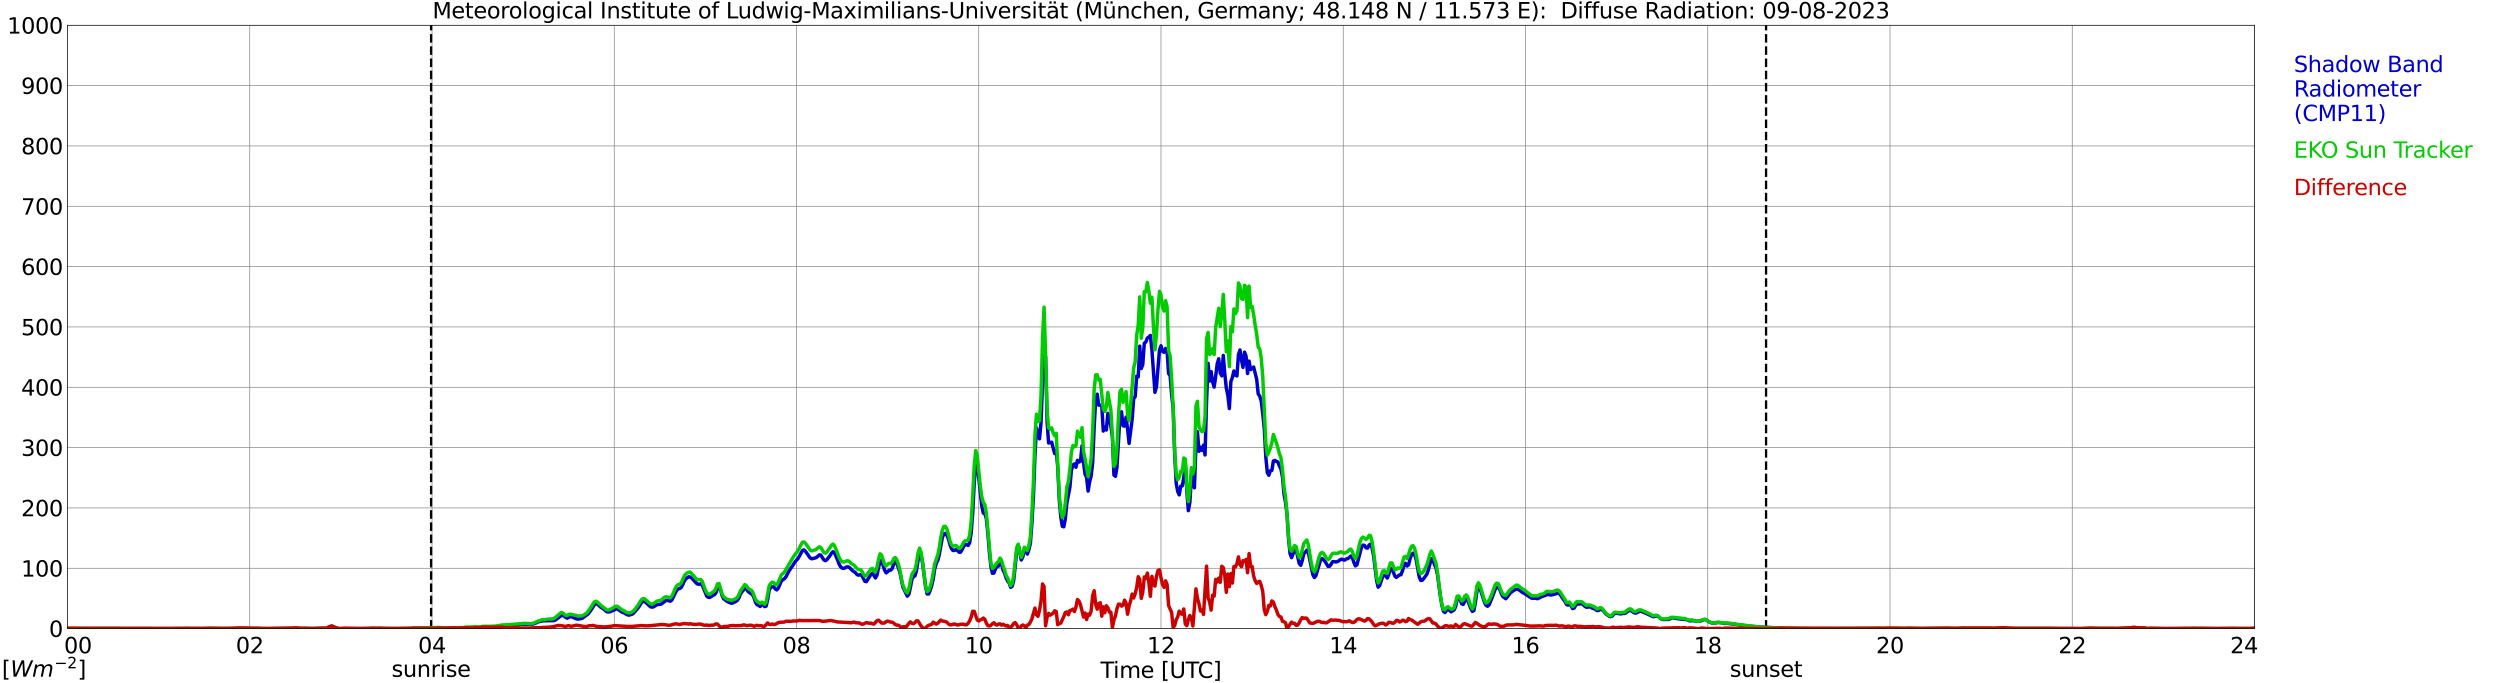 <?xml version="1.0" encoding="utf-8" standalone="no"?>
<!DOCTYPE svg PUBLIC "-//W3C//DTD SVG 1.1//EN"
  "http://www.w3.org/Graphics/SVG/1.1/DTD/svg11.dtd">
<svg xmlns:xlink="http://www.w3.org/1999/xlink" width="1085.4pt" height="296.64pt" viewBox="0 0 1085.4 296.64" xmlns="http://www.w3.org/2000/svg" version="1.1">
 <defs>
  <style type="text/css">*{stroke-linejoin: round; stroke-linecap: butt}</style>
 </defs>
 <g id="figure_1">
  <g id="patch_1">
   <path d="M 0 296.64 
L 1085.4 296.64 
L 1085.4 0 
L 0 0 
z
" style="fill: #ffffff"/>
  </g>
  <g id="axes_1">
   <g id="patch_2">
    <path d="M 29.306 272.909 
L 978.814 272.909 
L 978.814 10.976 
L 29.306 10.976 
z
" style="fill: #ffffff"/>
   </g>
   <g id="patch_3">
    <path d="M 978.814 272.909 
L 978.814 272.909 
L 978.814 10.976 
L 978.814 10.976 
z
" clip-path="url(#pfb5d7b58d8)" style="fill: #d3d3d3; opacity: 0.25; stroke: #d3d3d3; stroke-linejoin: miter"/>
   </g>
   <g id="matplotlib.axis_1">
    <g id="xtick_1">
     <g id="line2d_1">
      <path d="M 29.306 272.909 
L 29.306 10.976 
" clip-path="url(#pfb5d7b58d8)" style="fill: none; stroke: #808080; stroke-width: 0.3; stroke-linecap: square"/>
     </g>
     <g id="line2d_2"/>
     <g id="text_1">
      <!--    00 -->
      <g transform="translate(18.733 283.627) scale(0.095 -0.095)">
       <defs>
        <path id="DejaVuSans-20" transform="scale(0.016)"/>
        <path id="DejaVuSans-30" d="M 2034 4250 
Q 1547 4250 1301 3770 
Q 1056 3291 1056 2328 
Q 1056 1369 1301 889 
Q 1547 409 2034 409 
Q 2525 409 2770 889 
Q 3016 1369 3016 2328 
Q 3016 3291 2770 3770 
Q 2525 4250 2034 4250 
z
M 2034 4750 
Q 2819 4750 3233 4129 
Q 3647 3509 3647 2328 
Q 3647 1150 3233 529 
Q 2819 -91 2034 -91 
Q 1250 -91 836 529 
Q 422 1150 422 2328 
Q 422 3509 836 4129 
Q 1250 4750 2034 4750 
z
" transform="scale(0.016)"/>
       </defs>
       <use xlink:href="#DejaVuSans-20"/>
       <use xlink:href="#DejaVuSans-20" transform="translate(31.787 0)"/>
       <use xlink:href="#DejaVuSans-20" transform="translate(63.574 0)"/>
       <use xlink:href="#DejaVuSans-30" transform="translate(95.361 0)"/>
       <use xlink:href="#DejaVuSans-30" transform="translate(158.984 0)"/>
      </g>
     </g>
    </g>
    <g id="xtick_2">
     <g id="line2d_3">
      <path d="M 108.431 272.909 
L 108.431 10.976 
" clip-path="url(#pfb5d7b58d8)" style="fill: none; stroke: #808080; stroke-width: 0.3; stroke-linecap: square"/>
     </g>
     <g id="line2d_4"/>
     <g id="text_2">
      <!-- 02 -->
      <g transform="translate(102.387 283.627) scale(0.095 -0.095)">
       <defs>
        <path id="DejaVuSans-32" d="M 1228 531 
L 3431 531 
L 3431 0 
L 469 0 
L 469 531 
Q 828 903 1448 1529 
Q 2069 2156 2228 2338 
Q 2531 2678 2651 2914 
Q 2772 3150 2772 3378 
Q 2772 3750 2511 3984 
Q 2250 4219 1831 4219 
Q 1534 4219 1204 4116 
Q 875 4013 500 3803 
L 500 4441 
Q 881 4594 1212 4672 
Q 1544 4750 1819 4750 
Q 2544 4750 2975 4387 
Q 3406 4025 3406 3419 
Q 3406 3131 3298 2873 
Q 3191 2616 2906 2266 
Q 2828 2175 2409 1742 
Q 1991 1309 1228 531 
z
" transform="scale(0.016)"/>
       </defs>
       <use xlink:href="#DejaVuSans-30"/>
       <use xlink:href="#DejaVuSans-32" transform="translate(63.623 0)"/>
      </g>
     </g>
    </g>
    <g id="xtick_3">
     <g id="line2d_5">
      <path d="M 187.557 272.909 
L 187.557 10.976 
" clip-path="url(#pfb5d7b58d8)" style="fill: none; stroke: #808080; stroke-width: 0.3; stroke-linecap: square"/>
     </g>
     <g id="line2d_6"/>
     <g id="text_3">
      <!-- 04 -->
      <g transform="translate(181.513 283.627) scale(0.095 -0.095)">
       <defs>
        <path id="DejaVuSans-34" d="M 2419 4116 
L 825 1625 
L 2419 1625 
L 2419 4116 
z
M 2253 4666 
L 3047 4666 
L 3047 1625 
L 3713 1625 
L 3713 1100 
L 3047 1100 
L 3047 0 
L 2419 0 
L 2419 1100 
L 313 1100 
L 313 1709 
L 2253 4666 
z
" transform="scale(0.016)"/>
       </defs>
       <use xlink:href="#DejaVuSans-30"/>
       <use xlink:href="#DejaVuSans-34" transform="translate(63.623 0)"/>
      </g>
     </g>
    </g>
    <g id="xtick_4">
     <g id="line2d_7">
      <path d="M 266.683 272.909 
L 266.683 10.976 
" clip-path="url(#pfb5d7b58d8)" style="fill: none; stroke: #808080; stroke-width: 0.3; stroke-linecap: square"/>
     </g>
     <g id="line2d_8"/>
     <g id="text_4">
      <!-- 06 -->
      <g transform="translate(260.638 283.627) scale(0.095 -0.095)">
       <defs>
        <path id="DejaVuSans-36" d="M 2113 2584 
Q 1688 2584 1439 2293 
Q 1191 2003 1191 1497 
Q 1191 994 1439 701 
Q 1688 409 2113 409 
Q 2538 409 2786 701 
Q 3034 994 3034 1497 
Q 3034 2003 2786 2293 
Q 2538 2584 2113 2584 
z
M 3366 4563 
L 3366 3988 
Q 3128 4100 2886 4159 
Q 2644 4219 2406 4219 
Q 1781 4219 1451 3797 
Q 1122 3375 1075 2522 
Q 1259 2794 1537 2939 
Q 1816 3084 2150 3084 
Q 2853 3084 3261 2657 
Q 3669 2231 3669 1497 
Q 3669 778 3244 343 
Q 2819 -91 2113 -91 
Q 1303 -91 875 529 
Q 447 1150 447 2328 
Q 447 3434 972 4092 
Q 1497 4750 2381 4750 
Q 2619 4750 2861 4703 
Q 3103 4656 3366 4563 
z
" transform="scale(0.016)"/>
       </defs>
       <use xlink:href="#DejaVuSans-30"/>
       <use xlink:href="#DejaVuSans-36" transform="translate(63.623 0)"/>
      </g>
     </g>
    </g>
    <g id="xtick_5">
     <g id="line2d_9">
      <path d="M 345.808 272.909 
L 345.808 10.976 
" clip-path="url(#pfb5d7b58d8)" style="fill: none; stroke: #808080; stroke-width: 0.3; stroke-linecap: square"/>
     </g>
     <g id="line2d_10"/>
     <g id="text_5">
      <!-- 08 -->
      <g transform="translate(339.764 283.627) scale(0.095 -0.095)">
       <defs>
        <path id="DejaVuSans-38" d="M 2034 2216 
Q 1584 2216 1326 1975 
Q 1069 1734 1069 1313 
Q 1069 891 1326 650 
Q 1584 409 2034 409 
Q 2484 409 2743 651 
Q 3003 894 3003 1313 
Q 3003 1734 2745 1975 
Q 2488 2216 2034 2216 
z
M 1403 2484 
Q 997 2584 770 2862 
Q 544 3141 544 3541 
Q 544 4100 942 4425 
Q 1341 4750 2034 4750 
Q 2731 4750 3128 4425 
Q 3525 4100 3525 3541 
Q 3525 3141 3298 2862 
Q 3072 2584 2669 2484 
Q 3125 2378 3379 2068 
Q 3634 1759 3634 1313 
Q 3634 634 3220 271 
Q 2806 -91 2034 -91 
Q 1263 -91 848 271 
Q 434 634 434 1313 
Q 434 1759 690 2068 
Q 947 2378 1403 2484 
z
M 1172 3481 
Q 1172 3119 1398 2916 
Q 1625 2713 2034 2713 
Q 2441 2713 2670 2916 
Q 2900 3119 2900 3481 
Q 2900 3844 2670 4047 
Q 2441 4250 2034 4250 
Q 1625 4250 1398 4047 
Q 1172 3844 1172 3481 
z
" transform="scale(0.016)"/>
       </defs>
       <use xlink:href="#DejaVuSans-30"/>
       <use xlink:href="#DejaVuSans-38" transform="translate(63.623 0)"/>
      </g>
     </g>
    </g>
    <g id="xtick_6">
     <g id="line2d_11">
      <path d="M 424.934 272.909 
L 424.934 10.976 
" clip-path="url(#pfb5d7b58d8)" style="fill: none; stroke: #808080; stroke-width: 0.3; stroke-linecap: square"/>
     </g>
     <g id="line2d_12"/>
     <g id="text_6">
      <!-- 10 -->
      <g transform="translate(418.89 283.627) scale(0.095 -0.095)">
       <defs>
        <path id="DejaVuSans-31" d="M 794 531 
L 1825 531 
L 1825 4091 
L 703 3866 
L 703 4441 
L 1819 4666 
L 2450 4666 
L 2450 531 
L 3481 531 
L 3481 0 
L 794 0 
L 794 531 
z
" transform="scale(0.016)"/>
       </defs>
       <use xlink:href="#DejaVuSans-31"/>
       <use xlink:href="#DejaVuSans-30" transform="translate(63.623 0)"/>
      </g>
     </g>
    </g>
    <g id="xtick_7">
     <g id="line2d_13">
      <path d="M 504.06 272.909 
L 504.06 10.976 
" clip-path="url(#pfb5d7b58d8)" style="fill: none; stroke: #808080; stroke-width: 0.3; stroke-linecap: square"/>
     </g>
     <g id="line2d_14"/>
     <g id="text_7">
      <!-- 12 -->
      <g transform="translate(498.015 283.627) scale(0.095 -0.095)">
       <use xlink:href="#DejaVuSans-31"/>
       <use xlink:href="#DejaVuSans-32" transform="translate(63.623 0)"/>
      </g>
     </g>
    </g>
    <g id="xtick_8">
     <g id="line2d_15">
      <path d="M 583.185 272.909 
L 583.185 10.976 
" clip-path="url(#pfb5d7b58d8)" style="fill: none; stroke: #808080; stroke-width: 0.3; stroke-linecap: square"/>
     </g>
     <g id="line2d_16"/>
     <g id="text_8">
      <!-- 14 -->
      <g transform="translate(577.141 283.627) scale(0.095 -0.095)">
       <use xlink:href="#DejaVuSans-31"/>
       <use xlink:href="#DejaVuSans-34" transform="translate(63.623 0)"/>
      </g>
     </g>
    </g>
    <g id="xtick_9">
     <g id="line2d_17">
      <path d="M 662.311 272.909 
L 662.311 10.976 
" clip-path="url(#pfb5d7b58d8)" style="fill: none; stroke: #808080; stroke-width: 0.3; stroke-linecap: square"/>
     </g>
     <g id="line2d_18"/>
     <g id="text_9">
      <!-- 16 -->
      <g transform="translate(656.267 283.627) scale(0.095 -0.095)">
       <use xlink:href="#DejaVuSans-31"/>
       <use xlink:href="#DejaVuSans-36" transform="translate(63.623 0)"/>
      </g>
     </g>
    </g>
    <g id="xtick_10">
     <g id="line2d_19">
      <path d="M 741.437 272.909 
L 741.437 10.976 
" clip-path="url(#pfb5d7b58d8)" style="fill: none; stroke: #808080; stroke-width: 0.3; stroke-linecap: square"/>
     </g>
     <g id="line2d_20"/>
     <g id="text_10">
      <!-- 18 -->
      <g transform="translate(735.392 283.627) scale(0.095 -0.095)">
       <use xlink:href="#DejaVuSans-31"/>
       <use xlink:href="#DejaVuSans-38" transform="translate(63.623 0)"/>
      </g>
     </g>
    </g>
    <g id="xtick_11">
     <g id="line2d_21">
      <path d="M 820.562 272.909 
L 820.562 10.976 
" clip-path="url(#pfb5d7b58d8)" style="fill: none; stroke: #808080; stroke-width: 0.3; stroke-linecap: square"/>
     </g>
     <g id="line2d_22"/>
     <g id="text_11">
      <!-- 20 -->
      <g transform="translate(814.518 283.627) scale(0.095 -0.095)">
       <use xlink:href="#DejaVuSans-32"/>
       <use xlink:href="#DejaVuSans-30" transform="translate(63.623 0)"/>
      </g>
     </g>
    </g>
    <g id="xtick_12">
     <g id="line2d_23">
      <path d="M 899.688 272.909 
L 899.688 10.976 
" clip-path="url(#pfb5d7b58d8)" style="fill: none; stroke: #808080; stroke-width: 0.3; stroke-linecap: square"/>
     </g>
     <g id="line2d_24"/>
     <g id="text_12">
      <!-- 22 -->
      <g transform="translate(893.644 283.627) scale(0.095 -0.095)">
       <use xlink:href="#DejaVuSans-32"/>
       <use xlink:href="#DejaVuSans-32" transform="translate(63.623 0)"/>
      </g>
     </g>
    </g>
    <g id="xtick_13">
     <g id="line2d_25">
      <path d="M 978.814 272.909 
L 978.814 10.976 
" clip-path="url(#pfb5d7b58d8)" style="fill: none; stroke: #808080; stroke-width: 0.3; stroke-linecap: square"/>
     </g>
     <g id="line2d_26"/>
     <g id="text_13">
      <!-- 24    -->
      <g transform="translate(968.241 283.627) scale(0.095 -0.095)">
       <use xlink:href="#DejaVuSans-32"/>
       <use xlink:href="#DejaVuSans-34" transform="translate(63.623 0)"/>
       <use xlink:href="#DejaVuSans-20" transform="translate(127.246 0)"/>
       <use xlink:href="#DejaVuSans-20" transform="translate(159.033 0)"/>
       <use xlink:href="#DejaVuSans-20" transform="translate(190.82 0)"/>
      </g>
     </g>
    </g>
    <g id="text_14">
     <!-- Time [UTC] -->
     <g transform="translate(477.806 294.322) scale(0.095 -0.095)">
      <defs>
       <path id="DejaVuSans-54" d="M -19 4666 
L 3928 4666 
L 3928 4134 
L 2272 4134 
L 2272 0 
L 1638 0 
L 1638 4134 
L -19 4134 
L -19 4666 
z
" transform="scale(0.016)"/>
       <path id="DejaVuSans-69" d="M 603 3500 
L 1178 3500 
L 1178 0 
L 603 0 
L 603 3500 
z
M 603 4863 
L 1178 4863 
L 1178 4134 
L 603 4134 
L 603 4863 
z
" transform="scale(0.016)"/>
       <path id="DejaVuSans-6d" d="M 3328 2828 
Q 3544 3216 3844 3400 
Q 4144 3584 4550 3584 
Q 5097 3584 5394 3201 
Q 5691 2819 5691 2113 
L 5691 0 
L 5113 0 
L 5113 2094 
Q 5113 2597 4934 2840 
Q 4756 3084 4391 3084 
Q 3944 3084 3684 2787 
Q 3425 2491 3425 1978 
L 3425 0 
L 2847 0 
L 2847 2094 
Q 2847 2600 2669 2842 
Q 2491 3084 2119 3084 
Q 1678 3084 1418 2786 
Q 1159 2488 1159 1978 
L 1159 0 
L 581 0 
L 581 3500 
L 1159 3500 
L 1159 2956 
Q 1356 3278 1631 3431 
Q 1906 3584 2284 3584 
Q 2666 3584 2933 3390 
Q 3200 3197 3328 2828 
z
" transform="scale(0.016)"/>
       <path id="DejaVuSans-65" d="M 3597 1894 
L 3597 1613 
L 953 1613 
Q 991 1019 1311 708 
Q 1631 397 2203 397 
Q 2534 397 2845 478 
Q 3156 559 3463 722 
L 3463 178 
Q 3153 47 2828 -22 
Q 2503 -91 2169 -91 
Q 1331 -91 842 396 
Q 353 884 353 1716 
Q 353 2575 817 3079 
Q 1281 3584 2069 3584 
Q 2775 3584 3186 3129 
Q 3597 2675 3597 1894 
z
M 3022 2063 
Q 3016 2534 2758 2815 
Q 2500 3097 2075 3097 
Q 1594 3097 1305 2825 
Q 1016 2553 972 2059 
L 3022 2063 
z
" transform="scale(0.016)"/>
       <path id="DejaVuSans-5b" d="M 550 4863 
L 1875 4863 
L 1875 4416 
L 1125 4416 
L 1125 -397 
L 1875 -397 
L 1875 -844 
L 550 -844 
L 550 4863 
z
" transform="scale(0.016)"/>
       <path id="DejaVuSans-55" d="M 556 4666 
L 1191 4666 
L 1191 1831 
Q 1191 1081 1462 751 
Q 1734 422 2344 422 
Q 2950 422 3222 751 
Q 3494 1081 3494 1831 
L 3494 4666 
L 4128 4666 
L 4128 1753 
Q 4128 841 3676 375 
Q 3225 -91 2344 -91 
Q 1459 -91 1007 375 
Q 556 841 556 1753 
L 556 4666 
z
" transform="scale(0.016)"/>
       <path id="DejaVuSans-43" d="M 4122 4306 
L 4122 3641 
Q 3803 3938 3442 4084 
Q 3081 4231 2675 4231 
Q 1875 4231 1450 3742 
Q 1025 3253 1025 2328 
Q 1025 1406 1450 917 
Q 1875 428 2675 428 
Q 3081 428 3442 575 
Q 3803 722 4122 1019 
L 4122 359 
Q 3791 134 3420 21 
Q 3050 -91 2638 -91 
Q 1578 -91 968 557 
Q 359 1206 359 2328 
Q 359 3453 968 4101 
Q 1578 4750 2638 4750 
Q 3056 4750 3426 4639 
Q 3797 4528 4122 4306 
z
" transform="scale(0.016)"/>
       <path id="DejaVuSans-5d" d="M 1947 4863 
L 1947 -844 
L 622 -844 
L 622 -397 
L 1369 -397 
L 1369 4416 
L 622 4416 
L 622 4863 
L 1947 4863 
z
" transform="scale(0.016)"/>
      </defs>
      <use xlink:href="#DejaVuSans-54"/>
      <use xlink:href="#DejaVuSans-69" transform="translate(57.959 0)"/>
      <use xlink:href="#DejaVuSans-6d" transform="translate(85.742 0)"/>
      <use xlink:href="#DejaVuSans-65" transform="translate(183.154 0)"/>
      <use xlink:href="#DejaVuSans-20" transform="translate(244.678 0)"/>
      <use xlink:href="#DejaVuSans-5b" transform="translate(276.465 0)"/>
      <use xlink:href="#DejaVuSans-55" transform="translate(315.479 0)"/>
      <use xlink:href="#DejaVuSans-54" transform="translate(388.672 0)"/>
      <use xlink:href="#DejaVuSans-43" transform="translate(443.881 0)"/>
      <use xlink:href="#DejaVuSans-5d" transform="translate(513.705 0)"/>
     </g>
    </g>
   </g>
   <g id="matplotlib.axis_2">
    <g id="ytick_1">
     <g id="line2d_27">
      <path d="M 29.306 272.909 
L 978.814 272.909 
" clip-path="url(#pfb5d7b58d8)" style="fill: none; stroke: #808080; stroke-width: 0.3; stroke-linecap: square"/>
     </g>
     <g id="line2d_28"/>
     <g id="text_15">
      <!-- 0 -->
      <g transform="translate(21.261 276.518) scale(0.095 -0.095)">
       <use xlink:href="#DejaVuSans-30"/>
      </g>
     </g>
    </g>
    <g id="ytick_2">
     <g id="line2d_29">
      <path d="M 29.306 246.715 
L 978.814 246.715 
" clip-path="url(#pfb5d7b58d8)" style="fill: none; stroke: #808080; stroke-width: 0.3; stroke-linecap: square"/>
     </g>
     <g id="line2d_30"/>
     <g id="text_16">
      <!-- 100 -->
      <g transform="translate(9.173 250.325) scale(0.095 -0.095)">
       <use xlink:href="#DejaVuSans-31"/>
       <use xlink:href="#DejaVuSans-30" transform="translate(63.623 0)"/>
       <use xlink:href="#DejaVuSans-30" transform="translate(127.246 0)"/>
      </g>
     </g>
    </g>
    <g id="ytick_3">
     <g id="line2d_31">
      <path d="M 29.306 220.522 
L 978.814 220.522 
" clip-path="url(#pfb5d7b58d8)" style="fill: none; stroke: #808080; stroke-width: 0.3; stroke-linecap: square"/>
     </g>
     <g id="line2d_32"/>
     <g id="text_17">
      <!-- 200 -->
      <g transform="translate(9.173 224.131) scale(0.095 -0.095)">
       <use xlink:href="#DejaVuSans-32"/>
       <use xlink:href="#DejaVuSans-30" transform="translate(63.623 0)"/>
       <use xlink:href="#DejaVuSans-30" transform="translate(127.246 0)"/>
      </g>
     </g>
    </g>
    <g id="ytick_4">
     <g id="line2d_33">
      <path d="M 29.306 194.329 
L 978.814 194.329 
" clip-path="url(#pfb5d7b58d8)" style="fill: none; stroke: #808080; stroke-width: 0.3; stroke-linecap: square"/>
     </g>
     <g id="line2d_34"/>
     <g id="text_18">
      <!-- 300 -->
      <g transform="translate(9.173 197.938) scale(0.095 -0.095)">
       <defs>
        <path id="DejaVuSans-33" d="M 2597 2516 
Q 3050 2419 3304 2112 
Q 3559 1806 3559 1356 
Q 3559 666 3084 287 
Q 2609 -91 1734 -91 
Q 1441 -91 1130 -33 
Q 819 25 488 141 
L 488 750 
Q 750 597 1062 519 
Q 1375 441 1716 441 
Q 2309 441 2620 675 
Q 2931 909 2931 1356 
Q 2931 1769 2642 2001 
Q 2353 2234 1838 2234 
L 1294 2234 
L 1294 2753 
L 1863 2753 
Q 2328 2753 2575 2939 
Q 2822 3125 2822 3475 
Q 2822 3834 2567 4026 
Q 2313 4219 1838 4219 
Q 1578 4219 1281 4162 
Q 984 4106 628 3988 
L 628 4550 
Q 988 4650 1302 4700 
Q 1616 4750 1894 4750 
Q 2613 4750 3031 4423 
Q 3450 4097 3450 3541 
Q 3450 3153 3228 2886 
Q 3006 2619 2597 2516 
z
" transform="scale(0.016)"/>
       </defs>
       <use xlink:href="#DejaVuSans-33"/>
       <use xlink:href="#DejaVuSans-30" transform="translate(63.623 0)"/>
       <use xlink:href="#DejaVuSans-30" transform="translate(127.246 0)"/>
      </g>
     </g>
    </g>
    <g id="ytick_5">
     <g id="line2d_35">
      <path d="M 29.306 168.136 
L 978.814 168.136 
" clip-path="url(#pfb5d7b58d8)" style="fill: none; stroke: #808080; stroke-width: 0.3; stroke-linecap: square"/>
     </g>
     <g id="line2d_36"/>
     <g id="text_19">
      <!-- 400 -->
      <g transform="translate(9.173 171.745) scale(0.095 -0.095)">
       <use xlink:href="#DejaVuSans-34"/>
       <use xlink:href="#DejaVuSans-30" transform="translate(63.623 0)"/>
       <use xlink:href="#DejaVuSans-30" transform="translate(127.246 0)"/>
      </g>
     </g>
    </g>
    <g id="ytick_6">
     <g id="line2d_37">
      <path d="M 29.306 141.942 
L 978.814 141.942 
" clip-path="url(#pfb5d7b58d8)" style="fill: none; stroke: #808080; stroke-width: 0.3; stroke-linecap: square"/>
     </g>
     <g id="line2d_38"/>
     <g id="text_20">
      <!-- 500 -->
      <g transform="translate(9.173 145.551) scale(0.095 -0.095)">
       <defs>
        <path id="DejaVuSans-35" d="M 691 4666 
L 3169 4666 
L 3169 4134 
L 1269 4134 
L 1269 2991 
Q 1406 3038 1543 3061 
Q 1681 3084 1819 3084 
Q 2600 3084 3056 2656 
Q 3513 2228 3513 1497 
Q 3513 744 3044 326 
Q 2575 -91 1722 -91 
Q 1428 -91 1123 -41 
Q 819 9 494 109 
L 494 744 
Q 775 591 1075 516 
Q 1375 441 1709 441 
Q 2250 441 2565 725 
Q 2881 1009 2881 1497 
Q 2881 1984 2565 2268 
Q 2250 2553 1709 2553 
Q 1456 2553 1204 2497 
Q 953 2441 691 2322 
L 691 4666 
z
" transform="scale(0.016)"/>
       </defs>
       <use xlink:href="#DejaVuSans-35"/>
       <use xlink:href="#DejaVuSans-30" transform="translate(63.623 0)"/>
       <use xlink:href="#DejaVuSans-30" transform="translate(127.246 0)"/>
      </g>
     </g>
    </g>
    <g id="ytick_7">
     <g id="line2d_39">
      <path d="M 29.306 115.749 
L 978.814 115.749 
" clip-path="url(#pfb5d7b58d8)" style="fill: none; stroke: #808080; stroke-width: 0.3; stroke-linecap: square"/>
     </g>
     <g id="line2d_40"/>
     <g id="text_21">
      <!-- 600 -->
      <g transform="translate(9.173 119.358) scale(0.095 -0.095)">
       <use xlink:href="#DejaVuSans-36"/>
       <use xlink:href="#DejaVuSans-30" transform="translate(63.623 0)"/>
       <use xlink:href="#DejaVuSans-30" transform="translate(127.246 0)"/>
      </g>
     </g>
    </g>
    <g id="ytick_8">
     <g id="line2d_41">
      <path d="M 29.306 89.556 
L 978.814 89.556 
" clip-path="url(#pfb5d7b58d8)" style="fill: none; stroke: #808080; stroke-width: 0.3; stroke-linecap: square"/>
     </g>
     <g id="line2d_42"/>
     <g id="text_22">
      <!-- 700 -->
      <g transform="translate(9.173 93.165) scale(0.095 -0.095)">
       <defs>
        <path id="DejaVuSans-37" d="M 525 4666 
L 3525 4666 
L 3525 4397 
L 1831 0 
L 1172 0 
L 2766 4134 
L 525 4134 
L 525 4666 
z
" transform="scale(0.016)"/>
       </defs>
       <use xlink:href="#DejaVuSans-37"/>
       <use xlink:href="#DejaVuSans-30" transform="translate(63.623 0)"/>
       <use xlink:href="#DejaVuSans-30" transform="translate(127.246 0)"/>
      </g>
     </g>
    </g>
    <g id="ytick_9">
     <g id="line2d_43">
      <path d="M 29.306 63.362 
L 978.814 63.362 
" clip-path="url(#pfb5d7b58d8)" style="fill: none; stroke: #808080; stroke-width: 0.3; stroke-linecap: square"/>
     </g>
     <g id="line2d_44"/>
     <g id="text_23">
      <!-- 800 -->
      <g transform="translate(9.173 66.972) scale(0.095 -0.095)">
       <use xlink:href="#DejaVuSans-38"/>
       <use xlink:href="#DejaVuSans-30" transform="translate(63.623 0)"/>
       <use xlink:href="#DejaVuSans-30" transform="translate(127.246 0)"/>
      </g>
     </g>
    </g>
    <g id="ytick_10">
     <g id="line2d_45">
      <path d="M 29.306 37.169 
L 978.814 37.169 
" clip-path="url(#pfb5d7b58d8)" style="fill: none; stroke: #808080; stroke-width: 0.3; stroke-linecap: square"/>
     </g>
     <g id="line2d_46"/>
     <g id="text_24">
      <!-- 900 -->
      <g transform="translate(9.173 40.778) scale(0.095 -0.095)">
       <defs>
        <path id="DejaVuSans-39" d="M 703 97 
L 703 672 
Q 941 559 1184 500 
Q 1428 441 1663 441 
Q 2288 441 2617 861 
Q 2947 1281 2994 2138 
Q 2813 1869 2534 1725 
Q 2256 1581 1919 1581 
Q 1219 1581 811 2004 
Q 403 2428 403 3163 
Q 403 3881 828 4315 
Q 1253 4750 1959 4750 
Q 2769 4750 3195 4129 
Q 3622 3509 3622 2328 
Q 3622 1225 3098 567 
Q 2575 -91 1691 -91 
Q 1453 -91 1209 -44 
Q 966 3 703 97 
z
M 1959 2075 
Q 2384 2075 2632 2365 
Q 2881 2656 2881 3163 
Q 2881 3666 2632 3958 
Q 2384 4250 1959 4250 
Q 1534 4250 1286 3958 
Q 1038 3666 1038 3163 
Q 1038 2656 1286 2365 
Q 1534 2075 1959 2075 
z
" transform="scale(0.016)"/>
       </defs>
       <use xlink:href="#DejaVuSans-39"/>
       <use xlink:href="#DejaVuSans-30" transform="translate(63.623 0)"/>
       <use xlink:href="#DejaVuSans-30" transform="translate(127.246 0)"/>
      </g>
     </g>
    </g>
    <g id="ytick_11">
     <g id="line2d_47">
      <path d="M 29.306 10.976 
L 978.814 10.976 
" clip-path="url(#pfb5d7b58d8)" style="fill: none; stroke: #808080; stroke-width: 0.3; stroke-linecap: square"/>
     </g>
     <g id="line2d_48"/>
     <g id="text_25">
      <!-- 1000 -->
      <g transform="translate(3.128 14.585) scale(0.095 -0.095)">
       <use xlink:href="#DejaVuSans-31"/>
       <use xlink:href="#DejaVuSans-30" transform="translate(63.623 0)"/>
       <use xlink:href="#DejaVuSans-30" transform="translate(127.246 0)"/>
       <use xlink:href="#DejaVuSans-30" transform="translate(190.869 0)"/>
      </g>
     </g>
    </g>
   </g>
   <g id="line2d_49">
    <path d="M 187.161 272.909 
L 187.161 10.976 
" clip-path="url(#pfb5d7b58d8)" style="fill: none; stroke-dasharray: 3.7,1.6; stroke-dashoffset: 0; stroke: #000000"/>
   </g>
   <g id="line2d_50">
    <path d="M 766.757 272.909 
L 766.757 10.976 
" clip-path="url(#pfb5d7b58d8)" style="fill: none; stroke-dasharray: 3.7,1.6; stroke-dashoffset: 0; stroke: #000000"/>
   </g>
   <g id="line2d_51">
    <path d="M 29.306 272.909 
L 179.645 272.909 
L 180.304 272.731 
L 182.282 272.783 
L 188.216 272.681 
L 190.195 272.581 
L 191.513 272.681 
L 192.832 272.783 
L 194.151 272.833 
L 195.47 272.783 
L 196.788 272.783 
L 201.404 272.731 
L 202.063 272.581 
L 214.592 272.479 
L 216.57 272.278 
L 217.889 271.976 
L 219.207 271.775 
L 223.823 271.371 
L 225.801 271.018 
L 231.076 271.018 
L 232.395 270.617 
L 233.714 269.962 
L 235.692 269.559 
L 238.329 269.457 
L 240.308 269.457 
L 240.967 269.255 
L 242.286 268.349 
L 243.604 267.241 
L 244.264 267.191 
L 244.923 267.492 
L 245.583 268.047 
L 246.242 268.398 
L 247.561 267.694 
L 248.22 267.846 
L 250.198 268.652 
L 250.858 268.802 
L 252.176 268.6 
L 252.836 268.398 
L 255.473 266.434 
L 256.792 264.571 
L 258.111 262.455 
L 258.77 262.052 
L 259.43 262.306 
L 260.748 263.563 
L 262.067 264.42 
L 263.386 265.58 
L 264.045 265.679 
L 264.705 265.63 
L 266.683 264.823 
L 267.342 264.42 
L 268.002 264.37 
L 269.98 265.729 
L 271.298 266.235 
L 271.958 266.738 
L 272.617 266.989 
L 273.277 267.039 
L 274.595 266.586 
L 275.255 266.033 
L 277.233 263.665 
L 278.552 261.549 
L 279.211 261.096 
L 279.87 261.195 
L 280.53 261.651 
L 281.849 262.961 
L 282.508 263.463 
L 283.167 263.615 
L 283.827 263.414 
L 285.145 262.557 
L 287.124 262.253 
L 289.102 260.692 
L 289.761 260.692 
L 291.08 260.996 
L 291.739 260.441 
L 293.058 257.722 
L 293.717 256.412 
L 294.377 255.705 
L 295.036 255.503 
L 295.696 255.152 
L 296.355 253.942 
L 297.014 252.431 
L 297.674 251.373 
L 298.992 250.417 
L 299.652 250.519 
L 300.311 250.972 
L 302.289 253.138 
L 302.949 253.641 
L 303.608 253.641 
L 304.267 253.489 
L 304.927 254.194 
L 306.905 258.929 
L 307.564 259.333 
L 308.224 259.383 
L 309.543 258.476 
L 310.202 258.225 
L 310.861 257.319 
L 311.521 255.454 
L 312.18 254.547 
L 312.839 256.108 
L 313.499 258.576 
L 314.158 259.938 
L 315.477 260.944 
L 316.136 261.347 
L 317.455 261.902 
L 318.114 261.8 
L 319.433 261.145 
L 320.093 260.692 
L 320.752 259.686 
L 321.411 258.073 
L 322.071 256.965 
L 322.73 256.26 
L 323.39 255.302 
L 324.049 255.556 
L 324.708 256.713 
L 325.368 257.266 
L 326.686 258.123 
L 327.346 259.485 
L 328.005 261.549 
L 328.665 262.505 
L 329.324 262.809 
L 329.983 263.312 
L 330.643 262.707 
L 331.302 262.557 
L 331.961 263.361 
L 332.621 263.16 
L 333.28 260.391 
L 333.94 256.211 
L 334.599 255.05 
L 335.258 254.749 
L 335.918 254.749 
L 336.577 255.655 
L 337.236 256.108 
L 337.896 255.354 
L 339.215 252.331 
L 339.874 251.677 
L 340.533 251.273 
L 341.193 250.466 
L 342.512 247.949 
L 344.49 245.026 
L 345.149 243.918 
L 346.468 242.509 
L 348.446 238.931 
L 349.105 238.782 
L 349.765 239.436 
L 351.743 242.257 
L 352.402 242.608 
L 353.721 242.307 
L 354.38 242.056 
L 355.04 241.55 
L 355.699 240.895 
L 356.359 240.997 
L 357.677 243.062 
L 358.337 243.415 
L 358.996 243.012 
L 360.315 241.299 
L 360.974 240.241 
L 361.634 239.536 
L 362.293 239.989 
L 363.612 243.062 
L 364.271 244.824 
L 364.93 246.034 
L 365.59 246.64 
L 366.249 246.789 
L 366.909 246.537 
L 367.568 246.134 
L 368.227 246.084 
L 368.887 246.488 
L 370.206 247.797 
L 371.524 248.753 
L 372.184 249.56 
L 372.843 249.712 
L 373.502 249.51 
L 374.162 249.812 
L 375.481 252.381 
L 376.14 252.533 
L 378.118 249.408 
L 378.777 248.855 
L 380.096 250.92 
L 380.756 249.662 
L 382.074 243.515 
L 382.734 243.415 
L 384.053 247.546 
L 384.712 248.704 
L 385.371 248.25 
L 386.031 247.546 
L 386.69 247.546 
L 387.349 246.841 
L 388.009 244.877 
L 388.668 243.819 
L 389.328 244.473 
L 390.646 248.3 
L 391.965 254.799 
L 393.284 257.57 
L 393.943 258.83 
L 394.603 257.973 
L 395.262 255.05 
L 395.921 251.525 
L 396.581 250.367 
L 397.24 250.013 
L 397.899 247.797 
L 398.559 243.465 
L 399.218 240.191 
L 399.878 240.948 
L 400.537 244.473 
L 401.856 254.699 
L 402.515 257.871 
L 403.175 257.871 
L 403.834 256.31 
L 404.493 254.296 
L 405.153 251.475 
L 405.812 247.043 
L 406.471 244.675 
L 407.131 243.316 
L 407.79 240.895 
L 409.109 233.441 
L 409.768 231.78 
L 410.428 231.578 
L 411.087 232.383 
L 411.746 233.946 
L 412.406 236.364 
L 413.065 238.127 
L 413.725 238.983 
L 414.384 238.983 
L 415.043 238.58 
L 415.703 239.033 
L 416.362 239.738 
L 417.022 239.738 
L 417.681 238.679 
L 418.34 237.32 
L 419 236.463 
L 419.659 236.463 
L 420.318 236.817 
L 420.978 235.607 
L 421.637 231.476 
L 422.297 223.066 
L 422.956 210.019 
L 423.615 201.102 
L 424.275 201.506 
L 426.253 219.59 
L 426.912 222.762 
L 427.572 223.016 
L 428.231 225.179 
L 428.89 231.529 
L 429.55 239.787 
L 430.209 245.935 
L 430.869 248.905 
L 431.528 248.806 
L 432.187 246.991 
L 432.847 245.833 
L 433.506 245.783 
L 434.165 244.371 
L 434.825 244.725 
L 435.484 247.596 
L 436.144 248.806 
L 436.803 250.92 
L 437.462 252.282 
L 438.122 253.036 
L 438.781 255 
L 439.44 254.547 
L 440.1 252.08 
L 441.419 239.334 
L 442.078 236.513 
L 442.737 239.486 
L 443.397 243.114 
L 444.056 241.804 
L 444.716 238.782 
L 445.375 238.63 
L 446.034 240.544 
L 446.694 238.63 
L 447.353 235.858 
L 448.012 227.094 
L 448.672 215.611 
L 449.331 197.828 
L 449.991 185.79 
L 451.309 190.526 
L 451.969 183.624 
L 452.628 165.993 
L 453.287 151.639 
L 453.947 154.861 
L 454.606 183.171 
L 455.266 192.338 
L 456.584 191.985 
L 457.903 196.922 
L 458.563 195.513 
L 459.222 202.716 
L 459.881 216.719 
L 460.541 224.375 
L 461.2 228.506 
L 461.859 228.708 
L 462.519 225.331 
L 463.178 218.581 
L 464.497 211.58 
L 465.156 204.225 
L 465.816 201.909 
L 466.475 201.406 
L 467.134 202.865 
L 467.794 199.843 
L 468.453 200.6 
L 469.113 200.196 
L 469.772 193.548 
L 470.431 200.951 
L 471.091 205.888 
L 471.75 207.198 
L 472.409 213.193 
L 473.069 209.162 
L 473.728 206.645 
L 474.388 201.003 
L 475.047 185.489 
L 475.706 173.248 
L 476.366 171.132 
L 477.025 175.918 
L 477.685 175.918 
L 478.344 176.119 
L 479.003 187.149 
L 479.663 185.538 
L 480.322 186.696 
L 480.981 179.493 
L 481.641 181.709 
L 482.3 185.185 
L 482.96 189.517 
L 483.619 206.242 
L 484.278 206.794 
L 484.938 202.915 
L 486.256 180.501 
L 486.916 178.788 
L 487.575 184.834 
L 488.235 184.983 
L 488.894 181.106 
L 489.553 186.345 
L 490.213 192.49 
L 491.532 182.063 
L 492.191 173.047 
L 492.85 172.24 
L 493.51 163.324 
L 494.169 163.625 
L 494.828 150.277 
L 495.488 160 
L 496.147 158.287 
L 496.807 149.02 
L 497.466 148.514 
L 498.125 146.751 
L 498.785 146.348 
L 499.444 145.643 
L 500.103 151.739 
L 501.422 170.325 
L 502.082 168.01 
L 503.4 151.99 
L 504.06 150.128 
L 504.719 152.595 
L 505.379 152.949 
L 506.038 151.285 
L 506.697 152.344 
L 507.357 162.216 
L 508.016 163.072 
L 508.675 171.433 
L 509.335 177.125 
L 509.994 197.022 
L 510.654 209.767 
L 511.313 213.392 
L 511.972 214.854 
L 512.632 211.077 
L 513.291 210.975 
L 513.95 207.35 
L 514.61 201.205 
L 515.269 213.091 
L 515.929 221.706 
L 516.588 218.128 
L 517.247 207.449 
L 517.907 206.946 
L 518.566 211.781 
L 519.226 193.548 
L 519.885 187.401 
L 520.544 195.914 
L 521.204 194.151 
L 521.863 195.563 
L 522.522 193.244 
L 523.182 197.527 
L 523.841 174.155 
L 524.501 157.732 
L 525.16 165.44 
L 525.819 161.359 
L 526.479 165.893 
L 527.138 168.06 
L 527.797 163.426 
L 528.457 157.986 
L 529.116 155.767 
L 529.776 161.915 
L 530.435 163.172 
L 531.094 154.308 
L 531.754 162.266 
L 532.413 168.513 
L 533.073 171.635 
L 533.732 177.377 
L 534.391 165.692 
L 535.051 163.827 
L 535.71 161.058 
L 536.369 162.92 
L 537.029 163.224 
L 537.688 154.004 
L 538.348 151.94 
L 539.007 156.372 
L 539.666 159.497 
L 540.326 152.896 
L 540.985 154.609 
L 541.644 162.166 
L 542.304 156.776 
L 542.963 160.453 
L 543.623 160 
L 544.282 159.345 
L 545.601 164.683 
L 546.26 171.03 
L 546.919 171.939 
L 547.579 174.205 
L 548.238 179.695 
L 548.898 186.143 
L 549.557 198.331 
L 550.216 205.183 
L 550.876 206.341 
L 551.535 204.377 
L 552.195 204.225 
L 552.854 200.146 
L 553.513 199.895 
L 554.173 200.348 
L 554.832 200.6 
L 555.491 202.362 
L 556.151 203.772 
L 556.81 207.198 
L 557.47 214.553 
L 558.129 218.178 
L 558.788 223.469 
L 559.448 234.096 
L 560.107 240.442 
L 560.766 242.105 
L 561.426 240.343 
L 562.085 239.133 
L 562.745 238.679 
L 564.063 244.625 
L 564.723 245.429 
L 565.382 243.415 
L 566.042 240.392 
L 566.701 239.787 
L 567.36 238.881 
L 568.02 239.89 
L 569.998 249.56 
L 570.657 250.718 
L 571.317 249.914 
L 573.295 243.213 
L 573.954 242.459 
L 574.613 242.962 
L 575.273 243.769 
L 576.592 245.883 
L 577.251 245.833 
L 577.91 244.976 
L 578.57 243.868 
L 579.229 243.819 
L 579.889 243.97 
L 580.548 243.868 
L 581.207 243.515 
L 581.867 243.012 
L 582.526 242.76 
L 583.185 243.062 
L 583.845 243.164 
L 584.504 242.661 
L 585.164 242.509 
L 585.823 242.056 
L 586.482 241.401 
L 587.142 242.155 
L 587.801 244.169 
L 588.46 245.681 
L 589.12 245.228 
L 591.098 237.621 
L 591.757 236.665 
L 592.417 236.817 
L 593.076 237.823 
L 593.736 237.975 
L 594.395 236.615 
L 595.054 236.212 
L 595.714 238.025 
L 596.373 241.451 
L 597.692 252.13 
L 598.351 254.951 
L 599.011 254.194 
L 600.329 250.265 
L 600.989 249.812 
L 601.648 250.115 
L 602.307 250.972 
L 602.967 249.309 
L 603.626 247.093 
L 604.286 246.789 
L 604.945 248.353 
L 605.604 250.215 
L 606.264 250.668 
L 607.582 249.61 
L 608.242 249.51 
L 608.901 247.797 
L 609.561 245.38 
L 610.22 244.573 
L 610.879 245.733 
L 611.539 245.28 
L 612.198 242.509 
L 612.858 240.846 
L 613.517 240.141 
L 614.176 240.746 
L 614.836 243.012 
L 616.154 250.417 
L 616.814 251.978 
L 617.473 251.928 
L 618.133 251.174 
L 619.451 249.358 
L 620.111 247.496 
L 621.429 242.509 
L 622.089 243.114 
L 622.748 245.026 
L 623.408 246.488 
L 624.067 249.358 
L 625.386 259.032 
L 626.045 262.961 
L 626.705 265.428 
L 627.364 265.931 
L 628.023 265.025 
L 628.683 264.42 
L 630.001 265.63 
L 631.32 264.823 
L 631.98 263.312 
L 632.639 260.087 
L 633.298 259.534 
L 633.958 260.491 
L 634.617 262.154 
L 635.276 262.405 
L 635.936 260.944 
L 636.595 260.14 
L 637.255 260.742 
L 638.573 264.218 
L 639.233 265.428 
L 639.892 265.074 
L 640.552 261.549 
L 641.211 256.763 
L 641.87 254.799 
L 642.53 255.404 
L 644.508 261.549 
L 645.167 262.809 
L 645.827 263.212 
L 646.486 262.657 
L 647.805 259.485 
L 649.123 255.907 
L 649.783 255.05 
L 650.442 254.951 
L 651.102 255.857 
L 651.761 257.57 
L 652.42 258.929 
L 653.739 259.938 
L 654.399 259.181 
L 655.717 257.418 
L 657.036 256.462 
L 657.695 256.059 
L 658.355 255.807 
L 659.014 255.857 
L 659.674 256.211 
L 660.992 257.266 
L 661.652 257.52 
L 663.63 258.83 
L 664.949 259.686 
L 665.608 259.786 
L 666.267 259.686 
L 667.586 259.938 
L 669.564 258.929 
L 670.883 258.526 
L 671.542 258.123 
L 672.861 258.225 
L 673.521 258.324 
L 675.499 257.821 
L 676.158 257.52 
L 676.817 257.52 
L 677.477 258.324 
L 678.796 260.289 
L 679.455 261.145 
L 680.114 262.405 
L 680.774 262.707 
L 681.433 262.405 
L 682.092 262.961 
L 682.752 264.218 
L 683.411 264.016 
L 684.071 262.858 
L 684.73 262.104 
L 685.389 262.306 
L 686.049 262.154 
L 686.708 262.154 
L 687.368 262.505 
L 688.027 263.16 
L 688.686 263.615 
L 689.346 263.615 
L 690.005 263.463 
L 690.664 263.615 
L 691.324 264.069 
L 691.983 264.218 
L 692.643 264.522 
L 693.302 265.074 
L 693.961 265.074 
L 694.621 264.621 
L 695.28 264.621 
L 695.939 265.025 
L 697.258 266.586 
L 698.577 267.492 
L 699.236 267.743 
L 699.896 267.544 
L 700.555 266.738 
L 701.215 266.133 
L 703.193 266.486 
L 703.852 266.536 
L 704.511 266.285 
L 705.171 266.334 
L 705.83 266.133 
L 706.49 265.58 
L 707.149 265.177 
L 707.808 264.975 
L 708.468 265.326 
L 709.127 265.831 
L 709.786 266.182 
L 710.446 266.133 
L 711.765 265.428 
L 712.424 265.378 
L 715.062 266.486 
L 717.699 267.743 
L 718.358 267.694 
L 719.018 267.442 
L 719.677 267.492 
L 720.337 267.945 
L 720.996 268.6 
L 721.655 268.954 
L 724.293 268.954 
L 724.952 268.752 
L 725.612 268.299 
L 726.271 268.249 
L 728.249 268.6 
L 730.887 268.904 
L 732.205 269.003 
L 733.524 269.559 
L 734.843 269.457 
L 736.821 269.708 
L 738.14 269.658 
L 738.799 269.457 
L 739.459 269.106 
L 740.118 268.954 
L 740.777 269.155 
L 742.096 270.062 
L 743.415 270.515 
L 744.734 270.515 
L 746.052 270.214 
L 746.712 270.363 
L 747.371 270.363 
L 748.69 270.667 
L 750.009 270.667 
L 753.306 271.018 
L 755.284 271.371 
L 758.581 271.725 
L 759.899 271.874 
L 761.218 271.976 
L 763.196 272.178 
L 765.174 272.278 
L 769.79 272.529 
L 772.428 272.581 
L 773.087 272.909 
L 978.154 272.909 
L 978.154 272.909 
" clip-path="url(#pfb5d7b58d8)" style="fill: none; stroke: #0000cc; stroke-width: 1.5; stroke-linecap: square"/>
   </g>
   <g id="line2d_52">
    <path d="M 28.646 272.804 
L 33.262 272.794 
L 38.537 272.85 
L 39.856 272.838 
L 51.725 272.835 
L 61.615 272.867 
L 64.253 272.847 
L 66.231 272.873 
L 78.759 272.865 
L 80.737 272.825 
L 82.056 272.837 
L 87.991 272.872 
L 91.288 272.783 
L 93.925 272.83 
L 97.881 272.851 
L 99.86 272.834 
L 102.497 272.74 
L 104.475 272.637 
L 111.069 272.804 
L 112.388 272.789 
L 113.707 272.889 
L 115.025 272.863 
L 117.003 272.934 
L 118.982 272.866 
L 122.278 272.864 
L 124.916 272.798 
L 126.235 272.789 
L 128.872 272.607 
L 130.191 272.782 
L 132.169 272.804 
L 133.488 272.816 
L 135.466 272.885 
L 137.444 272.814 
L 142.06 272.674 
L 142.719 272.21 
L 144.038 271.76 
L 145.357 272.341 
L 146.676 272.81 
L 149.313 273.095 
L 151.951 273.032 
L 162.501 272.771 
L 163.819 272.864 
L 165.138 272.779 
L 167.116 272.846 
L 171.732 272.896 
L 178.326 272.786 
L 181.623 272.641 
L 189.535 272.459 
L 190.195 272.391 
L 192.832 272.581 
L 201.404 272.45 
L 202.063 272.261 
L 204.042 272.225 
L 205.36 272.182 
L 206.02 272.063 
L 207.998 272.171 
L 208.657 272.144 
L 209.317 271.974 
L 211.295 271.908 
L 212.614 271.933 
L 215.251 271.798 
L 217.229 271.492 
L 217.889 271.329 
L 221.186 271.219 
L 223.164 271.01 
L 226.461 270.767 
L 227.779 270.608 
L 230.417 270.814 
L 231.736 270.522 
L 233.714 269.601 
L 234.373 269.451 
L 235.033 269.186 
L 235.692 269.045 
L 237.011 268.947 
L 237.67 268.813 
L 238.989 268.769 
L 240.308 268.606 
L 240.967 268.194 
L 243.604 265.941 
L 244.264 266.044 
L 245.583 267.141 
L 246.242 267.236 
L 246.901 266.765 
L 247.561 266.627 
L 249.539 267.094 
L 250.198 267.166 
L 250.858 267.402 
L 252.176 267.425 
L 252.836 267.316 
L 253.495 266.992 
L 254.814 266.111 
L 256.133 264.29 
L 256.792 263.342 
L 257.451 262.123 
L 258.111 261.274 
L 258.77 261.032 
L 259.43 261.408 
L 260.748 262.705 
L 263.386 264.764 
L 264.045 264.864 
L 265.364 264.375 
L 266.023 264.015 
L 266.683 263.522 
L 267.342 263.169 
L 268.002 263.232 
L 269.98 264.687 
L 271.298 265.362 
L 271.958 265.869 
L 272.617 266.063 
L 273.277 266.073 
L 273.936 265.945 
L 274.595 265.599 
L 275.255 264.996 
L 276.573 263.364 
L 278.552 260.242 
L 279.211 259.896 
L 279.87 259.994 
L 281.189 261.156 
L 281.849 261.777 
L 282.508 262.195 
L 283.167 262.312 
L 283.827 261.99 
L 285.145 261.03 
L 285.805 260.82 
L 286.464 260.759 
L 287.124 260.492 
L 288.442 259.335 
L 289.102 259.066 
L 289.761 259.159 
L 290.42 259.48 
L 291.08 259.486 
L 291.739 258.704 
L 292.399 257.313 
L 293.058 255.661 
L 293.717 254.367 
L 294.377 253.811 
L 295.036 253.749 
L 295.696 253.206 
L 297.014 250.197 
L 297.674 249.282 
L 298.333 248.758 
L 298.992 248.469 
L 299.652 248.384 
L 300.971 249.825 
L 302.289 251.346 
L 302.949 251.716 
L 304.267 251.578 
L 304.927 252.518 
L 306.246 256.213 
L 306.905 257.374 
L 307.564 257.968 
L 308.224 257.917 
L 310.202 256.546 
L 310.861 255.269 
L 311.521 253.495 
L 312.18 253.32 
L 313.499 257.923 
L 314.158 259.075 
L 315.477 260.059 
L 316.136 260.35 
L 316.796 260.394 
L 317.455 260.636 
L 318.774 260.245 
L 319.433 259.897 
L 320.093 259.407 
L 320.752 258.283 
L 321.411 256.607 
L 323.39 253.758 
L 324.049 254.304 
L 324.708 255.326 
L 325.368 255.838 
L 326.027 256.196 
L 326.686 256.824 
L 328.005 260.275 
L 328.665 261.063 
L 329.983 261.999 
L 330.643 261.443 
L 331.302 261.673 
L 331.961 262.327 
L 332.621 261.471 
L 333.94 254.357 
L 334.599 253.329 
L 335.258 252.758 
L 335.918 252.966 
L 336.577 253.804 
L 337.236 253.885 
L 337.896 252.779 
L 339.215 249.6 
L 340.533 248.44 
L 343.171 243.88 
L 344.49 241.7 
L 345.149 240.669 
L 345.808 239.994 
L 346.468 239.07 
L 347.787 236.408 
L 348.446 235.41 
L 349.105 235.324 
L 349.765 235.973 
L 351.743 238.829 
L 352.402 239.18 
L 353.721 238.777 
L 354.38 238.497 
L 355.699 237.386 
L 356.359 237.697 
L 357.677 239.854 
L 358.337 240.162 
L 358.996 239.725 
L 360.974 236.759 
L 361.634 236.202 
L 362.293 236.848 
L 363.612 240.177 
L 364.271 241.942 
L 364.93 243.163 
L 365.59 243.863 
L 366.249 244.045 
L 367.568 243.543 
L 368.227 243.486 
L 368.887 243.902 
L 369.546 244.662 
L 370.865 245.452 
L 372.184 247.019 
L 372.843 247.232 
L 373.502 247.223 
L 374.162 247.925 
L 374.821 249.217 
L 375.481 250.113 
L 376.14 249.92 
L 378.118 247.015 
L 378.777 246.797 
L 379.437 247.943 
L 380.096 248.239 
L 380.756 246.234 
L 381.415 242.831 
L 382.074 240.424 
L 382.734 240.984 
L 384.053 245.09 
L 384.712 245.712 
L 385.371 244.993 
L 386.031 244.541 
L 386.69 244.741 
L 387.349 244.024 
L 388.009 242.48 
L 388.668 242.053 
L 389.328 242.972 
L 389.987 244.815 
L 390.646 247.227 
L 391.306 250.974 
L 391.965 254.008 
L 393.284 256.922 
L 393.943 257.435 
L 394.603 255.664 
L 395.262 252.132 
L 395.921 249.209 
L 397.24 247.416 
L 397.899 244.452 
L 398.559 240.124 
L 399.218 237.971 
L 399.878 239.78 
L 400.537 244.075 
L 401.856 254.459 
L 402.515 256.872 
L 403.175 256.463 
L 403.834 254.633 
L 404.493 252.446 
L 405.812 244.672 
L 407.131 240.979 
L 407.79 237.853 
L 408.45 233.371 
L 409.109 230.194 
L 409.768 228.566 
L 410.428 228.532 
L 411.087 229.582 
L 411.746 231.899 
L 412.406 234.732 
L 413.065 236.443 
L 413.725 237.132 
L 415.043 236.829 
L 416.362 238.088 
L 417.022 237.848 
L 417.681 236.809 
L 418.34 235.41 
L 419 234.818 
L 419.659 234.808 
L 420.318 234.517 
L 420.978 232.267 
L 421.637 226.484 
L 422.297 215.557 
L 422.956 202.526 
L 423.615 195.605 
L 424.275 197.792 
L 425.593 210.918 
L 426.253 215.599 
L 426.912 218.186 
L 427.572 218.997 
L 428.231 222.799 
L 430.209 244.559 
L 430.869 246.8 
L 431.528 246.266 
L 432.847 244.29 
L 433.506 243.836 
L 434.165 242.291 
L 434.825 243.243 
L 435.484 245.738 
L 436.144 247.332 
L 436.803 249.791 
L 437.462 250.924 
L 438.781 254.346 
L 439.44 253.343 
L 440.1 249.863 
L 441.419 237.66 
L 442.078 236.275 
L 442.737 239.574 
L 443.397 241.964 
L 444.056 240.238 
L 444.716 237.559 
L 446.034 238.994 
L 446.694 236.896 
L 447.353 233.048 
L 448.012 222.831 
L 448.672 209.127 
L 449.331 188.927 
L 449.991 179.824 
L 450.65 183.021 
L 451.309 182.627 
L 451.969 171.71 
L 452.628 146.615 
L 453.287 133.347 
L 453.947 153.639 
L 454.606 178.25 
L 455.266 185.725 
L 455.925 186.322 
L 456.584 185.734 
L 457.244 187.931 
L 457.903 189.191 
L 458.563 188.118 
L 459.881 214.554 
L 460.541 221.981 
L 461.2 224.697 
L 461.859 223.474 
L 462.519 218.366 
L 463.178 211.356 
L 463.838 209.24 
L 464.497 203.74 
L 465.156 196.273 
L 465.816 193.436 
L 466.475 194.004 
L 467.134 193.532 
L 467.794 187.234 
L 469.113 189.877 
L 469.772 185.688 
L 470.431 195.924 
L 471.091 199.128 
L 472.409 206.907 
L 473.069 203.333 
L 473.728 199.047 
L 474.388 186.756 
L 475.047 169.049 
L 475.706 162.753 
L 476.366 162.705 
L 477.025 165.077 
L 477.685 164.72 
L 479.003 177.716 
L 479.663 178.644 
L 480.322 176.787 
L 480.981 170.39 
L 482.3 178.04 
L 482.96 189.053 
L 483.619 202.497 
L 484.278 201.263 
L 484.938 194.29 
L 485.597 180.668 
L 486.256 169.94 
L 486.916 169.013 
L 487.575 174.694 
L 488.235 172.642 
L 488.894 170.016 
L 489.553 180.1 
L 490.213 182.649 
L 490.872 175.598 
L 492.191 159.745 
L 492.85 157.091 
L 493.51 145.48 
L 494.169 141.109 
L 494.828 128.896 
L 495.488 146.858 
L 496.147 142.461 
L 496.807 126.608 
L 497.466 126.765 
L 498.125 122.651 
L 498.785 126.238 
L 499.444 131.638 
L 500.103 129.078 
L 500.763 141.527 
L 501.422 151.873 
L 502.082 145.387 
L 502.741 134.522 
L 503.4 126.492 
L 504.06 128.097 
L 504.719 133.42 
L 505.379 135.033 
L 506.038 130.563 
L 506.697 133.099 
L 507.357 152.152 
L 508.016 154.535 
L 508.675 164.461 
L 509.335 176.711 
L 509.994 195.669 
L 510.654 205.934 
L 511.313 208.285 
L 511.972 207.277 
L 512.632 204.582 
L 513.291 204.73 
L 513.95 198.832 
L 514.61 199.22 
L 515.269 211.826 
L 515.929 217.789 
L 516.588 212.469 
L 517.247 203.043 
L 517.907 205.816 
L 518.566 202.625 
L 519.226 176.323 
L 519.885 174.235 
L 520.544 185.079 
L 521.204 186.529 
L 521.863 187.418 
L 522.522 187.078 
L 523.182 180.646 
L 523.841 147.058 
L 524.501 144.328 
L 525.16 153.894 
L 525.819 153.352 
L 526.479 151.341 
L 527.138 153.968 
L 527.797 142.082 
L 529.116 133.855 
L 529.776 141.809 
L 530.435 136.108 
L 531.094 127.821 
L 531.754 139.307 
L 532.413 152.752 
L 533.073 147.952 
L 533.732 159.16 
L 534.391 141.824 
L 535.051 144.046 
L 535.71 134.124 
L 536.369 136.165 
L 537.029 134.958 
L 537.688 122.869 
L 538.348 124.129 
L 539.007 129.502 
L 539.666 129.988 
L 540.326 123.848 
L 540.985 124.596 
L 541.644 137.898 
L 542.304 124.209 
L 542.963 133.498 
L 543.623 133.035 
L 544.282 136.566 
L 544.941 141.266 
L 545.601 145.088 
L 546.26 150.754 
L 546.919 151.427 
L 547.579 155.491 
L 548.238 163.56 
L 549.557 192.277 
L 550.216 197.641 
L 550.876 196.277 
L 551.535 194.564 
L 552.195 192.219 
L 552.854 188.639 
L 554.173 192.321 
L 554.832 194.512 
L 555.491 197.113 
L 556.151 198.757 
L 556.81 204.056 
L 557.47 211.573 
L 558.129 215.669 
L 558.788 223.463 
L 559.448 233.234 
L 560.107 238.501 
L 560.766 239.309 
L 562.085 236.843 
L 562.745 237.302 
L 563.404 240.302 
L 564.063 242.11 
L 564.723 241.586 
L 566.042 236.007 
L 567.36 234.425 
L 568.02 236.521 
L 569.338 244.644 
L 569.998 247.305 
L 570.657 248.213 
L 571.317 247.019 
L 572.635 241.986 
L 573.295 240.339 
L 573.954 239.833 
L 574.613 240.231 
L 575.932 242.424 
L 576.592 242.944 
L 577.251 242.516 
L 577.91 241.173 
L 578.57 240.294 
L 579.229 240.165 
L 580.548 240.309 
L 581.867 239.608 
L 582.526 239.642 
L 583.185 240.11 
L 583.845 240.109 
L 585.164 239.41 
L 585.823 238.661 
L 586.482 238.404 
L 587.142 239.55 
L 587.801 241.469 
L 588.46 242.502 
L 589.12 241.282 
L 590.439 235.345 
L 591.098 233.812 
L 591.757 233.194 
L 592.417 233.575 
L 593.076 234.215 
L 593.736 233.642 
L 594.395 232.399 
L 595.054 232.588 
L 595.714 235.215 
L 596.373 239.649 
L 597.692 250.675 
L 598.351 253.098 
L 599.011 252.03 
L 600.329 247.917 
L 600.989 247.724 
L 601.648 248.542 
L 602.307 248.967 
L 603.626 244.425 
L 604.286 244.387 
L 605.604 247.43 
L 606.264 247.129 
L 606.923 246.587 
L 607.582 246.733 
L 608.242 246.435 
L 609.561 241.857 
L 610.22 241.541 
L 610.879 242.499 
L 611.539 240.903 
L 612.198 238.549 
L 612.858 237.135 
L 613.517 236.91 
L 614.176 238.07 
L 614.836 240.826 
L 615.495 244.83 
L 616.154 247.984 
L 616.814 249.054 
L 617.473 248.744 
L 618.133 248.013 
L 619.451 245.3 
L 620.111 243.215 
L 620.77 240.641 
L 621.429 239.216 
L 622.089 240.698 
L 623.408 244.457 
L 624.067 248.209 
L 625.386 258.875 
L 626.045 262.654 
L 626.705 264.639 
L 627.364 264.743 
L 628.023 263.75 
L 628.683 263.387 
L 629.342 264.002 
L 630.001 264.457 
L 630.661 264.388 
L 631.32 263.907 
L 632.639 258.867 
L 633.298 258.737 
L 634.617 260.934 
L 635.276 260.449 
L 635.936 258.8 
L 636.595 258.3 
L 637.255 259.201 
L 638.573 263.162 
L 639.233 264.343 
L 639.892 263.119 
L 641.211 254.464 
L 641.87 253.027 
L 642.53 254.073 
L 644.508 260.715 
L 645.167 261.786 
L 645.827 261.482 
L 646.486 260.603 
L 647.145 259.27 
L 647.805 257.626 
L 649.123 253.935 
L 649.783 253.181 
L 650.442 253.345 
L 651.102 254.762 
L 651.761 256.596 
L 652.42 257.866 
L 653.08 258.386 
L 653.739 258.514 
L 655.717 255.919 
L 658.355 253.991 
L 659.014 254.131 
L 660.992 255.719 
L 661.652 256.035 
L 664.949 258.621 
L 667.586 258.741 
L 668.905 258.01 
L 669.564 257.941 
L 670.224 257.719 
L 671.542 256.747 
L 672.861 256.798 
L 673.521 256.929 
L 674.18 256.85 
L 676.158 256.175 
L 676.817 256.427 
L 677.477 257.156 
L 679.455 260.296 
L 680.114 261.631 
L 680.774 261.599 
L 681.433 261.382 
L 682.752 263.398 
L 683.411 262.842 
L 684.071 261.691 
L 684.73 261.118 
L 685.389 261.27 
L 686.049 261.168 
L 686.708 261.25 
L 688.686 262.822 
L 690.005 262.58 
L 691.983 263.326 
L 692.643 263.767 
L 693.302 264.373 
L 693.961 264.213 
L 694.621 263.81 
L 695.28 263.919 
L 695.939 264.539 
L 696.599 265.594 
L 697.918 266.842 
L 698.577 267.26 
L 699.236 267.461 
L 699.896 267.019 
L 700.555 266.139 
L 701.215 265.761 
L 703.193 266.054 
L 705.171 265.847 
L 705.83 265.547 
L 706.49 264.908 
L 707.149 264.46 
L 707.808 264.329 
L 708.468 264.68 
L 709.127 265.333 
L 709.786 265.58 
L 710.446 265.365 
L 711.105 264.99 
L 711.765 264.764 
L 712.424 264.791 
L 716.38 266.561 
L 717.04 267.032 
L 717.699 267.318 
L 719.018 267.091 
L 719.677 267.269 
L 720.996 268.565 
L 721.655 268.759 
L 724.293 268.63 
L 725.612 268.027 
L 726.271 267.992 
L 730.887 268.497 
L 731.546 268.492 
L 732.865 269.16 
L 733.524 269.226 
L 734.184 269.136 
L 734.843 269.204 
L 736.162 269.643 
L 737.48 269.708 
L 738.799 269.204 
L 740.118 268.807 
L 740.777 269.099 
L 742.096 270.076 
L 743.415 270.453 
L 744.074 270.531 
L 744.734 270.409 
L 745.393 270.172 
L 746.712 270.222 
L 748.031 270.477 
L 750.668 270.527 
L 753.965 271.037 
L 761.218 271.935 
L 763.196 272.093 
L 766.493 272.348 
L 771.109 272.562 
L 773.746 272.69 
L 776.384 272.709 
L 779.021 272.72 
L 784.956 272.809 
L 787.593 272.885 
L 806.715 272.805 
L 809.353 272.816 
L 811.331 272.776 
L 813.309 272.768 
L 814.628 272.736 
L 817.925 272.771 
L 824.519 272.777 
L 827.156 272.838 
L 828.475 272.758 
L 834.409 272.859 
L 845.619 272.719 
L 847.597 272.798 
L 849.575 272.815 
L 852.213 272.692 
L 864.082 272.71 
L 865.4 272.774 
L 870.016 272.524 
L 872.653 272.749 
L 874.632 272.808 
L 890.457 272.837 
L 893.754 272.871 
L 895.732 272.887 
L 897.051 272.868 
L 903.644 272.913 
L 907.601 272.736 
L 909.579 272.804 
L 916.832 272.834 
L 919.469 272.852 
L 925.404 272.543 
L 926.063 272.41 
L 926.723 272.398 
L 928.041 272.569 
L 930.679 272.585 
L 932.657 272.908 
L 933.316 272.796 
L 940.57 272.918 
L 944.526 272.902 
L 947.823 272.889 
L 949.142 272.831 
L 950.46 272.877 
L 952.438 272.737 
L 953.757 272.847 
L 955.735 272.829 
L 962.329 272.956 
L 966.285 272.927 
L 968.923 272.853 
L 976.176 272.894 
L 978.154 272.802 
L 978.154 272.802 
" clip-path="url(#pfb5d7b58d8)" style="fill: none; stroke: #00cc00; stroke-width: 1.5; stroke-linecap: square"/>
   </g>
   <g id="line2d_53">
    <path d="M 29.306 272.788 
L 33.921 272.811 
L 43.812 272.819 
L 47.109 272.835 
L 50.406 272.826 
L 55.681 272.873 
L 57 272.839 
L 61.615 272.867 
L 64.253 272.847 
L 66.231 272.873 
L 78.759 272.865 
L 80.737 272.825 
L 82.056 272.837 
L 87.991 272.872 
L 91.288 272.783 
L 93.925 272.83 
L 97.881 272.851 
L 99.86 272.834 
L 102.497 272.74 
L 104.475 272.637 
L 111.069 272.804 
L 112.388 272.789 
L 113.707 272.889 
L 115.685 272.898 
L 127.553 272.679 
L 128.213 272.576 
L 129.532 272.743 
L 132.169 272.804 
L 133.488 272.816 
L 135.466 272.885 
L 137.444 272.814 
L 142.06 272.674 
L 142.719 272.21 
L 144.038 271.76 
L 145.357 272.341 
L 146.676 272.81 
L 147.335 272.908 
L 149.972 272.717 
L 151.951 272.786 
L 157.226 272.904 
L 159.204 272.846 
L 160.523 272.814 
L 161.841 272.749 
L 165.138 272.779 
L 167.116 272.846 
L 171.732 272.896 
L 178.326 272.786 
L 179.645 272.658 
L 180.304 272.84 
L 182.941 272.778 
L 184.26 272.789 
L 187.557 272.825 
L 190.854 272.679 
L 192.173 272.744 
L 194.81 272.672 
L 196.788 272.608 
L 197.448 272.58 
L 198.107 272.684 
L 202.723 272.544 
L 204.701 272.649 
L 208.657 272.471 
L 209.317 272.252 
L 214.592 272.329 
L 216.57 272.238 
L 217.229 272.325 
L 217.889 272.261 
L 219.867 272.58 
L 221.845 272.45 
L 222.504 272.39 
L 226.461 272.658 
L 228.439 272.662 
L 230.417 272.653 
L 232.395 272.509 
L 234.373 272.55 
L 235.692 272.395 
L 237.011 272.347 
L 238.329 272.293 
L 240.308 272.058 
L 242.286 271.534 
L 243.604 271.609 
L 245.583 272.003 
L 246.242 271.747 
L 246.901 271.627 
L 247.561 271.842 
L 248.22 271.882 
L 249.539 271.605 
L 250.198 271.422 
L 252.836 271.826 
L 253.495 272.005 
L 254.814 272.03 
L 255.473 271.737 
L 256.133 271.619 
L 256.792 271.68 
L 257.451 271.518 
L 258.77 271.889 
L 259.43 272.011 
L 260.748 272.051 
L 262.726 272.213 
L 263.386 272.093 
L 264.045 272.094 
L 264.705 271.94 
L 265.364 271.906 
L 266.683 271.608 
L 272.617 271.983 
L 273.277 271.943 
L 273.936 272.017 
L 275.914 271.822 
L 278.552 271.602 
L 279.87 271.708 
L 281.189 271.71 
L 282.508 271.64 
L 283.827 271.485 
L 287.124 271.147 
L 288.442 271.198 
L 290.42 271.495 
L 291.08 271.398 
L 292.399 271.041 
L 293.058 270.848 
L 293.717 270.863 
L 295.036 271.154 
L 297.014 270.675 
L 297.674 270.818 
L 298.333 270.797 
L 298.992 270.961 
L 299.652 270.774 
L 300.311 270.965 
L 302.289 271.116 
L 303.608 270.89 
L 304.267 270.998 
L 305.586 271.419 
L 306.246 271.452 
L 306.905 271.354 
L 307.564 271.544 
L 308.883 271.416 
L 309.543 271.438 
L 310.202 271.23 
L 310.861 270.86 
L 311.521 270.95 
L 312.839 272.351 
L 313.499 272.256 
L 314.158 272.046 
L 316.136 271.912 
L 316.796 271.705 
L 318.114 271.57 
L 319.433 271.66 
L 322.071 271.583 
L 322.73 271.295 
L 323.39 271.365 
L 324.049 271.657 
L 325.368 271.481 
L 326.027 271.435 
L 326.686 271.61 
L 327.346 271.906 
L 328.665 271.467 
L 329.324 271.699 
L 329.983 271.596 
L 330.643 271.645 
L 331.302 272.024 
L 331.961 271.875 
L 333.28 270.457 
L 333.94 271.056 
L 334.599 271.188 
L 335.258 270.918 
L 335.918 271.126 
L 336.577 271.057 
L 337.896 270.334 
L 338.555 270.184 
L 340.533 270.075 
L 341.193 269.722 
L 342.512 269.718 
L 343.171 269.798 
L 344.49 269.583 
L 345.808 269.64 
L 347.127 269.321 
L 347.787 269.427 
L 349.105 269.451 
L 355.699 269.399 
L 357.018 269.738 
L 358.996 269.622 
L 359.655 269.47 
L 360.974 269.427 
L 363.612 270.025 
L 365.59 270.132 
L 369.546 270.379 
L 370.865 270.061 
L 371.524 270.383 
L 372.843 270.429 
L 373.502 270.622 
L 374.162 271.022 
L 374.821 270.953 
L 376.14 270.296 
L 377.459 270.597 
L 378.118 270.516 
L 378.777 270.85 
L 379.437 270.939 
L 380.756 269.481 
L 381.415 269.252 
L 382.734 270.477 
L 383.393 270.564 
L 384.053 270.453 
L 384.712 269.917 
L 385.371 269.652 
L 386.69 270.104 
L 387.349 270.092 
L 388.009 270.512 
L 388.668 271.144 
L 389.328 271.407 
L 389.987 271.388 
L 390.646 271.835 
L 391.306 272.51 
L 391.965 272.118 
L 392.624 272.111 
L 393.284 272.26 
L 393.943 271.514 
L 394.603 270.6 
L 395.262 269.991 
L 395.921 270.593 
L 396.581 270.781 
L 397.24 270.312 
L 397.899 269.564 
L 398.559 269.568 
L 399.878 271.741 
L 400.537 272.51 
L 401.196 272.885 
L 401.856 272.669 
L 402.515 271.91 
L 403.175 271.501 
L 404.493 271.059 
L 405.153 270.105 
L 406.471 270.965 
L 407.131 270.573 
L 408.45 269.212 
L 409.109 269.662 
L 409.768 269.695 
L 411.087 270.108 
L 411.746 270.862 
L 412.406 271.277 
L 413.065 271.225 
L 414.384 270.887 
L 415.703 271.359 
L 416.362 271.259 
L 417.022 271.019 
L 418.34 270.999 
L 419 271.263 
L 419.659 271.253 
L 420.318 270.609 
L 420.978 269.569 
L 421.637 267.917 
L 422.297 265.4 
L 422.956 265.416 
L 424.275 269.195 
L 424.934 269.603 
L 425.593 269.072 
L 426.253 268.918 
L 426.912 268.334 
L 427.572 268.89 
L 428.231 270.529 
L 428.89 271.607 
L 429.55 271.792 
L 430.209 271.533 
L 430.869 270.803 
L 431.528 270.369 
L 432.187 271.142 
L 432.847 271.366 
L 433.506 270.962 
L 434.165 270.828 
L 434.825 271.427 
L 435.484 271.051 
L 436.803 271.78 
L 437.462 271.551 
L 438.122 272.513 
L 438.781 272.255 
L 439.44 271.704 
L 440.1 270.692 
L 440.759 270.309 
L 441.419 271.235 
L 442.078 272.671 
L 442.737 272.821 
L 443.397 271.759 
L 444.056 271.343 
L 444.716 271.686 
L 445.375 272.631 
L 446.034 271.358 
L 446.694 271.175 
L 447.353 270.098 
L 448.012 268.646 
L 449.331 264.008 
L 449.991 266.943 
L 450.65 267.57 
L 451.309 265.01 
L 451.969 260.995 
L 452.628 253.531 
L 453.287 254.616 
L 453.947 271.687 
L 454.606 267.988 
L 455.266 266.295 
L 455.925 267.094 
L 457.244 266.236 
L 457.903 265.178 
L 458.563 265.514 
L 459.222 271.201 
L 459.881 270.744 
L 460.541 270.514 
L 461.859 267.675 
L 462.519 265.943 
L 463.178 265.684 
L 463.838 266.892 
L 464.497 265.069 
L 465.156 264.957 
L 465.816 264.436 
L 466.475 265.507 
L 467.134 263.576 
L 467.794 260.3 
L 468.453 260.978 
L 469.113 262.59 
L 470.431 267.882 
L 471.091 266.149 
L 471.75 268.99 
L 472.409 266.623 
L 473.069 267.08 
L 473.728 265.311 
L 474.388 258.662 
L 475.047 256.47 
L 475.706 262.413 
L 476.366 264.482 
L 477.025 262.068 
L 477.685 261.711 
L 478.344 267.515 
L 479.003 263.475 
L 479.663 266.014 
L 480.322 262.999 
L 480.981 263.806 
L 481.641 265.72 
L 482.3 265.764 
L 482.96 272.445 
L 483.619 269.164 
L 484.278 267.377 
L 484.938 264.284 
L 485.597 262.297 
L 486.256 262.348 
L 486.916 263.133 
L 487.575 262.769 
L 488.235 260.568 
L 488.894 261.818 
L 489.553 266.664 
L 490.213 263.068 
L 490.872 260.904 
L 491.532 257.926 
L 492.191 259.607 
L 492.85 257.76 
L 493.51 255.065 
L 494.169 250.393 
L 494.828 251.528 
L 495.488 259.767 
L 496.147 257.083 
L 496.807 250.497 
L 497.466 251.16 
L 498.125 248.808 
L 498.785 252.799 
L 499.444 258.903 
L 500.103 250.248 
L 500.763 253.732 
L 501.422 254.457 
L 502.082 250.286 
L 502.741 247.682 
L 503.4 247.411 
L 504.06 250.878 
L 504.719 253.733 
L 505.379 254.993 
L 506.038 252.186 
L 506.697 253.664 
L 507.357 262.845 
L 508.675 265.937 
L 509.335 272.495 
L 509.994 271.556 
L 510.654 269.076 
L 511.313 267.802 
L 511.972 265.332 
L 512.632 266.414 
L 513.291 266.665 
L 513.95 264.392 
L 514.61 270.924 
L 515.269 271.644 
L 515.929 268.992 
L 516.588 267.25 
L 517.247 268.503 
L 517.907 271.778 
L 519.226 255.684 
L 519.885 259.743 
L 520.544 262.074 
L 521.204 265.287 
L 521.863 264.764 
L 522.522 266.742 
L 523.841 245.812 
L 524.501 259.505 
L 525.16 261.362 
L 525.819 264.901 
L 526.479 258.356 
L 527.138 258.818 
L 527.797 251.565 
L 528.457 252.687 
L 529.116 250.997 
L 529.776 252.803 
L 530.435 245.845 
L 531.094 246.422 
L 531.754 249.95 
L 532.413 257.148 
L 533.073 249.225 
L 533.732 254.692 
L 534.391 249.041 
L 535.051 253.128 
L 535.71 245.974 
L 536.369 246.153 
L 537.029 244.643 
L 537.688 241.773 
L 538.348 245.098 
L 539.007 246.039 
L 539.666 243.4 
L 540.326 243.861 
L 540.985 242.896 
L 541.644 248.641 
L 542.304 240.342 
L 542.963 245.953 
L 543.623 245.944 
L 544.282 250.13 
L 544.941 252.111 
L 545.601 253.313 
L 546.26 252.633 
L 546.919 252.397 
L 547.579 254.195 
L 548.238 256.774 
L 548.898 264.776 
L 549.557 266.855 
L 550.216 265.366 
L 550.876 262.845 
L 551.535 263.096 
L 552.195 260.903 
L 552.854 261.401 
L 553.513 263.403 
L 554.173 264.882 
L 554.832 266.822 
L 555.491 267.659 
L 556.151 267.894 
L 556.81 269.767 
L 557.47 269.929 
L 558.129 270.4 
L 558.788 272.902 
L 559.448 272.047 
L 560.107 270.968 
L 560.766 270.112 
L 561.426 270.635 
L 562.085 270.619 
L 562.745 271.532 
L 563.404 271.357 
L 564.063 270.394 
L 564.723 269.065 
L 565.382 268.111 
L 566.042 268.523 
L 566.701 268.296 
L 567.36 268.453 
L 568.679 270.48 
L 569.998 270.654 
L 570.657 270.404 
L 571.976 269.742 
L 572.635 269.717 
L 573.954 270.282 
L 574.613 270.178 
L 575.273 270.391 
L 575.932 270.407 
L 577.91 269.105 
L 578.57 269.335 
L 579.889 269.18 
L 580.548 269.349 
L 581.207 269.349 
L 581.867 269.505 
L 583.185 269.957 
L 583.845 269.855 
L 584.504 269.95 
L 585.164 269.81 
L 585.823 269.514 
L 587.142 270.304 
L 587.801 270.208 
L 588.46 269.73 
L 589.12 268.963 
L 589.779 268.646 
L 590.439 268.768 
L 592.417 269.667 
L 593.076 269.301 
L 593.736 268.576 
L 594.395 268.692 
L 595.054 269.285 
L 595.714 270.099 
L 596.373 271.107 
L 597.032 271.697 
L 597.692 271.454 
L 599.011 270.746 
L 600.329 270.561 
L 600.989 270.822 
L 601.648 271.335 
L 602.307 270.904 
L 602.967 270.172 
L 603.626 270.241 
L 604.286 270.507 
L 604.945 270.602 
L 605.604 270.124 
L 606.264 269.37 
L 606.923 269.38 
L 607.582 270.032 
L 608.242 269.833 
L 608.901 269.262 
L 609.561 269.387 
L 610.22 269.876 
L 610.879 269.675 
L 611.539 268.532 
L 612.198 268.949 
L 612.858 269.199 
L 615.495 271.05 
L 616.814 269.985 
L 617.473 269.725 
L 618.133 269.749 
L 618.792 269.456 
L 619.451 268.85 
L 620.111 268.628 
L 620.77 268.673 
L 622.089 270.492 
L 622.748 270.516 
L 623.408 270.878 
L 624.067 271.759 
L 624.726 272.351 
L 625.386 272.752 
L 626.045 272.602 
L 627.364 271.721 
L 628.023 271.634 
L 628.683 271.876 
L 629.342 271.936 
L 630.001 271.736 
L 630.661 272.02 
L 631.32 271.993 
L 631.98 271.117 
L 632.639 271.688 
L 633.298 272.111 
L 633.958 272.207 
L 634.617 271.689 
L 635.276 270.953 
L 635.936 270.765 
L 637.914 271.565 
L 638.573 271.853 
L 639.233 271.823 
L 640.552 270.215 
L 641.211 270.609 
L 642.53 271.578 
L 643.848 272.107 
L 644.508 272.075 
L 645.167 271.886 
L 645.827 271.179 
L 646.486 270.855 
L 647.145 271.034 
L 647.805 271.05 
L 648.464 270.863 
L 649.783 271.04 
L 650.442 271.303 
L 651.102 271.813 
L 651.761 271.935 
L 653.08 271.862 
L 653.739 271.485 
L 654.399 271.321 
L 657.036 271.291 
L 658.355 271.092 
L 660.992 271.362 
L 662.97 271.604 
L 664.289 271.809 
L 666.267 271.808 
L 668.246 271.719 
L 670.224 271.851 
L 670.883 271.58 
L 672.861 271.482 
L 674.839 271.535 
L 675.499 271.431 
L 676.158 271.564 
L 676.817 271.815 
L 678.136 271.707 
L 680.114 272.135 
L 680.774 271.801 
L 681.433 271.886 
L 682.092 272.283 
L 682.752 272.089 
L 683.411 271.734 
L 684.071 271.741 
L 684.73 271.923 
L 686.049 271.923 
L 688.027 272.174 
L 690.005 272.025 
L 690.664 272.114 
L 691.324 271.982 
L 692.643 272.154 
L 693.302 272.207 
L 693.961 272.048 
L 695.28 272.207 
L 696.599 272.622 
L 697.918 272.662 
L 699.236 272.627 
L 699.896 272.383 
L 700.555 272.31 
L 701.215 272.537 
L 703.852 272.338 
L 704.511 272.504 
L 707.149 272.192 
L 709.127 272.411 
L 711.105 272.12 
L 712.424 272.321 
L 719.677 272.686 
L 720.337 272.891 
L 720.996 272.874 
L 721.655 272.714 
L 728.909 272.533 
L 729.568 272.636 
L 731.546 272.497 
L 732.205 272.695 
L 732.865 272.762 
L 733.524 272.576 
L 734.843 272.656 
L 736.821 272.9 
L 737.48 272.909 
L 738.799 272.656 
L 740.777 272.852 
L 742.756 272.882 
L 745.393 272.767 
L 746.052 272.845 
L 746.712 272.768 
L 747.371 272.907 
L 748.031 272.871 
L 748.69 272.707 
L 750.668 272.719 
L 758.581 272.86 
L 759.899 272.85 
L 761.218 272.868 
L 764.515 272.897 
L 772.428 272.844 
L 773.087 272.673 
L 780.34 272.772 
L 782.318 272.807 
L 784.296 272.805 
L 806.056 272.812 
L 816.606 272.77 
L 817.265 272.827 
L 819.903 272.707 
L 824.519 272.777 
L 827.156 272.838 
L 828.475 272.758 
L 834.409 272.859 
L 845.619 272.719 
L 847.597 272.798 
L 849.575 272.815 
L 852.213 272.692 
L 864.082 272.71 
L 865.4 272.774 
L 870.016 272.524 
L 872.653 272.749 
L 874.632 272.808 
L 890.457 272.837 
L 893.754 272.871 
L 895.732 272.887 
L 897.051 272.868 
L 903.644 272.905 
L 907.601 272.736 
L 909.579 272.804 
L 916.832 272.834 
L 919.469 272.852 
L 925.404 272.543 
L 926.063 272.41 
L 926.723 272.398 
L 928.041 272.569 
L 930.679 272.585 
L 932.657 272.908 
L 933.316 272.796 
L 939.91 272.907 
L 955.076 272.815 
L 961.67 272.873 
L 968.923 272.853 
L 976.176 272.894 
L 978.154 272.802 
L 978.154 272.802 
" clip-path="url(#pfb5d7b58d8)" style="fill: none; stroke: #cc0000; stroke-width: 1.5; stroke-linecap: square"/>
   </g>
   <g id="patch_4">
    <path d="M 29.306 272.909 
L 29.306 10.976 
" style="fill: none; stroke: #000000; stroke-width: 0.3; stroke-linejoin: miter; stroke-linecap: square"/>
   </g>
   <g id="patch_5">
    <path d="M 978.814 272.909 
L 978.814 10.976 
" style="fill: none; stroke: #000000; stroke-width: 0.3; stroke-linejoin: miter; stroke-linecap: square"/>
   </g>
   <g id="patch_6">
    <path d="M 29.306 272.909 
L 978.814 272.909 
" style="fill: none; stroke: #000000; stroke-width: 0.3; stroke-linejoin: miter; stroke-linecap: square"/>
   </g>
   <g id="patch_7">
    <path d="M 29.306 10.976 
L 978.814 10.976 
" style="fill: none; stroke: #000000; stroke-width: 0.3; stroke-linejoin: miter; stroke-linecap: square"/>
   </g>
   <g id="text_26">
    <!-- sunrise -->
    <g transform="translate(169.997 293.863) scale(0.095 -0.095)">
     <defs>
      <path id="DejaVuSans-73" d="M 2834 3397 
L 2834 2853 
Q 2591 2978 2328 3040 
Q 2066 3103 1784 3103 
Q 1356 3103 1142 2972 
Q 928 2841 928 2578 
Q 928 2378 1081 2264 
Q 1234 2150 1697 2047 
L 1894 2003 
Q 2506 1872 2764 1633 
Q 3022 1394 3022 966 
Q 3022 478 2636 193 
Q 2250 -91 1575 -91 
Q 1294 -91 989 -36 
Q 684 19 347 128 
L 347 722 
Q 666 556 975 473 
Q 1284 391 1588 391 
Q 1994 391 2212 530 
Q 2431 669 2431 922 
Q 2431 1156 2273 1281 
Q 2116 1406 1581 1522 
L 1381 1569 
Q 847 1681 609 1914 
Q 372 2147 372 2553 
Q 372 3047 722 3315 
Q 1072 3584 1716 3584 
Q 2034 3584 2315 3537 
Q 2597 3491 2834 3397 
z
" transform="scale(0.016)"/>
      <path id="DejaVuSans-75" d="M 544 1381 
L 544 3500 
L 1119 3500 
L 1119 1403 
Q 1119 906 1312 657 
Q 1506 409 1894 409 
Q 2359 409 2629 706 
Q 2900 1003 2900 1516 
L 2900 3500 
L 3475 3500 
L 3475 0 
L 2900 0 
L 2900 538 
Q 2691 219 2414 64 
Q 2138 -91 1772 -91 
Q 1169 -91 856 284 
Q 544 659 544 1381 
z
M 1991 3584 
L 1991 3584 
z
" transform="scale(0.016)"/>
      <path id="DejaVuSans-6e" d="M 3513 2113 
L 3513 0 
L 2938 0 
L 2938 2094 
Q 2938 2591 2744 2837 
Q 2550 3084 2163 3084 
Q 1697 3084 1428 2787 
Q 1159 2491 1159 1978 
L 1159 0 
L 581 0 
L 581 3500 
L 1159 3500 
L 1159 2956 
Q 1366 3272 1645 3428 
Q 1925 3584 2291 3584 
Q 2894 3584 3203 3211 
Q 3513 2838 3513 2113 
z
" transform="scale(0.016)"/>
      <path id="DejaVuSans-72" d="M 2631 2963 
Q 2534 3019 2420 3045 
Q 2306 3072 2169 3072 
Q 1681 3072 1420 2755 
Q 1159 2438 1159 1844 
L 1159 0 
L 581 0 
L 581 3500 
L 1159 3500 
L 1159 2956 
Q 1341 3275 1631 3429 
Q 1922 3584 2338 3584 
Q 2397 3584 2469 3576 
Q 2541 3569 2628 3553 
L 2631 2963 
z
" transform="scale(0.016)"/>
     </defs>
     <use xlink:href="#DejaVuSans-73"/>
     <use xlink:href="#DejaVuSans-75" transform="translate(52.1 0)"/>
     <use xlink:href="#DejaVuSans-6e" transform="translate(115.479 0)"/>
     <use xlink:href="#DejaVuSans-72" transform="translate(178.857 0)"/>
     <use xlink:href="#DejaVuSans-69" transform="translate(219.971 0)"/>
     <use xlink:href="#DejaVuSans-73" transform="translate(247.754 0)"/>
     <use xlink:href="#DejaVuSans-65" transform="translate(299.854 0)"/>
    </g>
   </g>
   <g id="text_27">
    <!-- sunset -->
    <g transform="translate(751.003 293.863) scale(0.095 -0.095)">
     <defs>
      <path id="DejaVuSans-74" d="M 1172 4494 
L 1172 3500 
L 2356 3500 
L 2356 3053 
L 1172 3053 
L 1172 1153 
Q 1172 725 1289 603 
Q 1406 481 1766 481 
L 2356 481 
L 2356 0 
L 1766 0 
Q 1100 0 847 248 
Q 594 497 594 1153 
L 594 3053 
L 172 3053 
L 172 3500 
L 594 3500 
L 594 4494 
L 1172 4494 
z
" transform="scale(0.016)"/>
     </defs>
     <use xlink:href="#DejaVuSans-73"/>
     <use xlink:href="#DejaVuSans-75" transform="translate(52.1 0)"/>
     <use xlink:href="#DejaVuSans-6e" transform="translate(115.479 0)"/>
     <use xlink:href="#DejaVuSans-73" transform="translate(178.857 0)"/>
     <use xlink:href="#DejaVuSans-65" transform="translate(230.957 0)"/>
     <use xlink:href="#DejaVuSans-74" transform="translate(292.48 0)"/>
    </g>
   </g>
   <g id="text_28">
    <!-- [$Wm^{-2}$] -->
    <g transform="translate(0.821 293.863) scale(0.095 -0.095)">
     <defs>
      <path id="DejaVuSans-Oblique-57" d="M 616 4666 
L 1228 4666 
L 1453 697 
L 3213 4666 
L 3916 4666 
L 4147 697 
L 5888 4666 
L 6528 4666 
L 4453 0 
L 3659 0 
L 3444 3891 
L 1697 0 
L 903 0 
L 616 4666 
z
" transform="scale(0.016)"/>
      <path id="DejaVuSans-Oblique-6d" d="M 5747 2113 
L 5338 0 
L 4763 0 
L 5166 2094 
Q 5191 2228 5203 2325 
Q 5216 2422 5216 2491 
Q 5216 2772 5059 2928 
Q 4903 3084 4622 3084 
Q 4203 3084 3875 2770 
Q 3547 2456 3450 1953 
L 3066 0 
L 2491 0 
L 2900 2094 
Q 2925 2209 2937 2307 
Q 2950 2406 2950 2484 
Q 2950 2769 2794 2926 
Q 2638 3084 2363 3084 
Q 1938 3084 1609 2770 
Q 1281 2456 1184 1953 
L 800 0 
L 225 0 
L 909 3500 
L 1484 3500 
L 1375 2956 
Q 1609 3263 1923 3423 
Q 2238 3584 2597 3584 
Q 2978 3584 3223 3384 
Q 3469 3184 3519 2828 
Q 3781 3197 4126 3390 
Q 4472 3584 4856 3584 
Q 5306 3584 5551 3325 
Q 5797 3066 5797 2591 
Q 5797 2488 5784 2364 
Q 5772 2241 5747 2113 
z
" transform="scale(0.016)"/>
      <path id="DejaVuSans-2212" d="M 678 2272 
L 4684 2272 
L 4684 1741 
L 678 1741 
L 678 2272 
z
" transform="scale(0.016)"/>
     </defs>
     <use xlink:href="#DejaVuSans-5b" transform="translate(0 0.766)"/>
     <use xlink:href="#DejaVuSans-Oblique-57" transform="translate(39.014 0.766)"/>
     <use xlink:href="#DejaVuSans-Oblique-6d" transform="translate(137.891 0.766)"/>
     <use xlink:href="#DejaVuSans-2212" transform="translate(239.953 39.047) scale(0.7)"/>
     <use xlink:href="#DejaVuSans-32" transform="translate(298.605 39.047) scale(0.7)"/>
     <use xlink:href="#DejaVuSans-5d" transform="translate(345.875 0.766)"/>
    </g>
   </g>
   <g id="text_29">
    <!-- Shadow Band  -->
    <g style="fill: #0000cc" transform="translate(995.905 31.291) scale(0.095 -0.095)">
     <defs>
      <path id="DejaVuSans-53" d="M 3425 4513 
L 3425 3897 
Q 3066 4069 2747 4153 
Q 2428 4238 2131 4238 
Q 1616 4238 1336 4038 
Q 1056 3838 1056 3469 
Q 1056 3159 1242 3001 
Q 1428 2844 1947 2747 
L 2328 2669 
Q 3034 2534 3370 2195 
Q 3706 1856 3706 1288 
Q 3706 609 3251 259 
Q 2797 -91 1919 -91 
Q 1588 -91 1214 -16 
Q 841 59 441 206 
L 441 856 
Q 825 641 1194 531 
Q 1563 422 1919 422 
Q 2459 422 2753 634 
Q 3047 847 3047 1241 
Q 3047 1584 2836 1778 
Q 2625 1972 2144 2069 
L 1759 2144 
Q 1053 2284 737 2584 
Q 422 2884 422 3419 
Q 422 4038 858 4394 
Q 1294 4750 2059 4750 
Q 2388 4750 2728 4690 
Q 3069 4631 3425 4513 
z
" transform="scale(0.016)"/>
      <path id="DejaVuSans-68" d="M 3513 2113 
L 3513 0 
L 2938 0 
L 2938 2094 
Q 2938 2591 2744 2837 
Q 2550 3084 2163 3084 
Q 1697 3084 1428 2787 
Q 1159 2491 1159 1978 
L 1159 0 
L 581 0 
L 581 4863 
L 1159 4863 
L 1159 2956 
Q 1366 3272 1645 3428 
Q 1925 3584 2291 3584 
Q 2894 3584 3203 3211 
Q 3513 2838 3513 2113 
z
" transform="scale(0.016)"/>
      <path id="DejaVuSans-61" d="M 2194 1759 
Q 1497 1759 1228 1600 
Q 959 1441 959 1056 
Q 959 750 1161 570 
Q 1363 391 1709 391 
Q 2188 391 2477 730 
Q 2766 1069 2766 1631 
L 2766 1759 
L 2194 1759 
z
M 3341 1997 
L 3341 0 
L 2766 0 
L 2766 531 
Q 2569 213 2275 61 
Q 1981 -91 1556 -91 
Q 1019 -91 701 211 
Q 384 513 384 1019 
Q 384 1609 779 1909 
Q 1175 2209 1959 2209 
L 2766 2209 
L 2766 2266 
Q 2766 2663 2505 2880 
Q 2244 3097 1772 3097 
Q 1472 3097 1187 3025 
Q 903 2953 641 2809 
L 641 3341 
Q 956 3463 1253 3523 
Q 1550 3584 1831 3584 
Q 2591 3584 2966 3190 
Q 3341 2797 3341 1997 
z
" transform="scale(0.016)"/>
      <path id="DejaVuSans-64" d="M 2906 2969 
L 2906 4863 
L 3481 4863 
L 3481 0 
L 2906 0 
L 2906 525 
Q 2725 213 2448 61 
Q 2172 -91 1784 -91 
Q 1150 -91 751 415 
Q 353 922 353 1747 
Q 353 2572 751 3078 
Q 1150 3584 1784 3584 
Q 2172 3584 2448 3432 
Q 2725 3281 2906 2969 
z
M 947 1747 
Q 947 1113 1208 752 
Q 1469 391 1925 391 
Q 2381 391 2643 752 
Q 2906 1113 2906 1747 
Q 2906 2381 2643 2742 
Q 2381 3103 1925 3103 
Q 1469 3103 1208 2742 
Q 947 2381 947 1747 
z
" transform="scale(0.016)"/>
      <path id="DejaVuSans-6f" d="M 1959 3097 
Q 1497 3097 1228 2736 
Q 959 2375 959 1747 
Q 959 1119 1226 758 
Q 1494 397 1959 397 
Q 2419 397 2687 759 
Q 2956 1122 2956 1747 
Q 2956 2369 2687 2733 
Q 2419 3097 1959 3097 
z
M 1959 3584 
Q 2709 3584 3137 3096 
Q 3566 2609 3566 1747 
Q 3566 888 3137 398 
Q 2709 -91 1959 -91 
Q 1206 -91 779 398 
Q 353 888 353 1747 
Q 353 2609 779 3096 
Q 1206 3584 1959 3584 
z
" transform="scale(0.016)"/>
      <path id="DejaVuSans-77" d="M 269 3500 
L 844 3500 
L 1563 769 
L 2278 3500 
L 2956 3500 
L 3675 769 
L 4391 3500 
L 4966 3500 
L 4050 0 
L 3372 0 
L 2619 2869 
L 1863 0 
L 1184 0 
L 269 3500 
z
" transform="scale(0.016)"/>
      <path id="DejaVuSans-42" d="M 1259 2228 
L 1259 519 
L 2272 519 
Q 2781 519 3026 730 
Q 3272 941 3272 1375 
Q 3272 1813 3026 2020 
Q 2781 2228 2272 2228 
L 1259 2228 
z
M 1259 4147 
L 1259 2741 
L 2194 2741 
Q 2656 2741 2882 2914 
Q 3109 3088 3109 3444 
Q 3109 3797 2882 3972 
Q 2656 4147 2194 4147 
L 1259 4147 
z
M 628 4666 
L 2241 4666 
Q 2963 4666 3353 4366 
Q 3744 4066 3744 3513 
Q 3744 3084 3544 2831 
Q 3344 2578 2956 2516 
Q 3422 2416 3680 2098 
Q 3938 1781 3938 1306 
Q 3938 681 3513 340 
Q 3088 0 2303 0 
L 628 0 
L 628 4666 
z
" transform="scale(0.016)"/>
     </defs>
     <use xlink:href="#DejaVuSans-53"/>
     <use xlink:href="#DejaVuSans-68" transform="translate(63.477 0)"/>
     <use xlink:href="#DejaVuSans-61" transform="translate(126.855 0)"/>
     <use xlink:href="#DejaVuSans-64" transform="translate(188.135 0)"/>
     <use xlink:href="#DejaVuSans-6f" transform="translate(251.611 0)"/>
     <use xlink:href="#DejaVuSans-77" transform="translate(312.793 0)"/>
     <use xlink:href="#DejaVuSans-20" transform="translate(394.58 0)"/>
     <use xlink:href="#DejaVuSans-42" transform="translate(426.367 0)"/>
     <use xlink:href="#DejaVuSans-61" transform="translate(494.971 0)"/>
     <use xlink:href="#DejaVuSans-6e" transform="translate(556.25 0)"/>
     <use xlink:href="#DejaVuSans-64" transform="translate(619.629 0)"/>
     <use xlink:href="#DejaVuSans-20" transform="translate(683.105 0)"/>
    </g>
    <!-- Radiometer  -->
    <g style="fill: #0000cc" transform="translate(995.905 41.929) scale(0.095 -0.095)">
     <defs>
      <path id="DejaVuSans-52" d="M 2841 2188 
Q 3044 2119 3236 1894 
Q 3428 1669 3622 1275 
L 4263 0 
L 3584 0 
L 2988 1197 
Q 2756 1666 2539 1819 
Q 2322 1972 1947 1972 
L 1259 1972 
L 1259 0 
L 628 0 
L 628 4666 
L 2053 4666 
Q 2853 4666 3247 4331 
Q 3641 3997 3641 3322 
Q 3641 2881 3436 2590 
Q 3231 2300 2841 2188 
z
M 1259 4147 
L 1259 2491 
L 2053 2491 
Q 2509 2491 2742 2702 
Q 2975 2913 2975 3322 
Q 2975 3731 2742 3939 
Q 2509 4147 2053 4147 
L 1259 4147 
z
" transform="scale(0.016)"/>
     </defs>
     <use xlink:href="#DejaVuSans-52"/>
     <use xlink:href="#DejaVuSans-61" transform="translate(67.232 0)"/>
     <use xlink:href="#DejaVuSans-64" transform="translate(128.512 0)"/>
     <use xlink:href="#DejaVuSans-69" transform="translate(191.988 0)"/>
     <use xlink:href="#DejaVuSans-6f" transform="translate(219.771 0)"/>
     <use xlink:href="#DejaVuSans-6d" transform="translate(280.953 0)"/>
     <use xlink:href="#DejaVuSans-65" transform="translate(378.365 0)"/>
     <use xlink:href="#DejaVuSans-74" transform="translate(439.889 0)"/>
     <use xlink:href="#DejaVuSans-65" transform="translate(479.098 0)"/>
     <use xlink:href="#DejaVuSans-72" transform="translate(540.621 0)"/>
     <use xlink:href="#DejaVuSans-20" transform="translate(581.734 0)"/>
    </g>
    <!-- (CMP11) -->
    <g style="fill: #0000cc" transform="translate(995.905 52.567) scale(0.095 -0.095)">
     <defs>
      <path id="DejaVuSans-28" d="M 1984 4856 
Q 1566 4138 1362 3434 
Q 1159 2731 1159 2009 
Q 1159 1288 1364 580 
Q 1569 -128 1984 -844 
L 1484 -844 
Q 1016 -109 783 600 
Q 550 1309 550 2009 
Q 550 2706 781 3412 
Q 1013 4119 1484 4856 
L 1984 4856 
z
" transform="scale(0.016)"/>
      <path id="DejaVuSans-4d" d="M 628 4666 
L 1569 4666 
L 2759 1491 
L 3956 4666 
L 4897 4666 
L 4897 0 
L 4281 0 
L 4281 4097 
L 3078 897 
L 2444 897 
L 1241 4097 
L 1241 0 
L 628 0 
L 628 4666 
z
" transform="scale(0.016)"/>
      <path id="DejaVuSans-50" d="M 1259 4147 
L 1259 2394 
L 2053 2394 
Q 2494 2394 2734 2622 
Q 2975 2850 2975 3272 
Q 2975 3691 2734 3919 
Q 2494 4147 2053 4147 
L 1259 4147 
z
M 628 4666 
L 2053 4666 
Q 2838 4666 3239 4311 
Q 3641 3956 3641 3272 
Q 3641 2581 3239 2228 
Q 2838 1875 2053 1875 
L 1259 1875 
L 1259 0 
L 628 0 
L 628 4666 
z
" transform="scale(0.016)"/>
      <path id="DejaVuSans-29" d="M 513 4856 
L 1013 4856 
Q 1481 4119 1714 3412 
Q 1947 2706 1947 2009 
Q 1947 1309 1714 600 
Q 1481 -109 1013 -844 
L 513 -844 
Q 928 -128 1133 580 
Q 1338 1288 1338 2009 
Q 1338 2731 1133 3434 
Q 928 4138 513 4856 
z
" transform="scale(0.016)"/>
     </defs>
     <use xlink:href="#DejaVuSans-28"/>
     <use xlink:href="#DejaVuSans-43" transform="translate(39.014 0)"/>
     <use xlink:href="#DejaVuSans-4d" transform="translate(108.838 0)"/>
     <use xlink:href="#DejaVuSans-50" transform="translate(195.117 0)"/>
     <use xlink:href="#DejaVuSans-31" transform="translate(255.42 0)"/>
     <use xlink:href="#DejaVuSans-31" transform="translate(319.043 0)"/>
     <use xlink:href="#DejaVuSans-29" transform="translate(382.666 0)"/>
    </g>
   </g>
   <g id="text_30">
    <!-- EKO Sun Tracker -->
    <g style="fill: #00cc00" transform="translate(995.905 68.485) scale(0.095 -0.095)">
     <defs>
      <path id="DejaVuSans-45" d="M 628 4666 
L 3578 4666 
L 3578 4134 
L 1259 4134 
L 1259 2753 
L 3481 2753 
L 3481 2222 
L 1259 2222 
L 1259 531 
L 3634 531 
L 3634 0 
L 628 0 
L 628 4666 
z
" transform="scale(0.016)"/>
      <path id="DejaVuSans-4b" d="M 628 4666 
L 1259 4666 
L 1259 2694 
L 3353 4666 
L 4166 4666 
L 1850 2491 
L 4331 0 
L 3500 0 
L 1259 2247 
L 1259 0 
L 628 0 
L 628 4666 
z
" transform="scale(0.016)"/>
      <path id="DejaVuSans-4f" d="M 2522 4238 
Q 1834 4238 1429 3725 
Q 1025 3213 1025 2328 
Q 1025 1447 1429 934 
Q 1834 422 2522 422 
Q 3209 422 3611 934 
Q 4013 1447 4013 2328 
Q 4013 3213 3611 3725 
Q 3209 4238 2522 4238 
z
M 2522 4750 
Q 3503 4750 4090 4092 
Q 4678 3434 4678 2328 
Q 4678 1225 4090 567 
Q 3503 -91 2522 -91 
Q 1538 -91 948 565 
Q 359 1222 359 2328 
Q 359 3434 948 4092 
Q 1538 4750 2522 4750 
z
" transform="scale(0.016)"/>
      <path id="DejaVuSans-63" d="M 3122 3366 
L 3122 2828 
Q 2878 2963 2633 3030 
Q 2388 3097 2138 3097 
Q 1578 3097 1268 2742 
Q 959 2388 959 1747 
Q 959 1106 1268 751 
Q 1578 397 2138 397 
Q 2388 397 2633 464 
Q 2878 531 3122 666 
L 3122 134 
Q 2881 22 2623 -34 
Q 2366 -91 2075 -91 
Q 1284 -91 818 406 
Q 353 903 353 1747 
Q 353 2603 823 3093 
Q 1294 3584 2113 3584 
Q 2378 3584 2631 3529 
Q 2884 3475 3122 3366 
z
" transform="scale(0.016)"/>
      <path id="DejaVuSans-6b" d="M 581 4863 
L 1159 4863 
L 1159 1991 
L 2875 3500 
L 3609 3500 
L 1753 1863 
L 3688 0 
L 2938 0 
L 1159 1709 
L 1159 0 
L 581 0 
L 581 4863 
z
" transform="scale(0.016)"/>
     </defs>
     <use xlink:href="#DejaVuSans-45"/>
     <use xlink:href="#DejaVuSans-4b" transform="translate(63.184 0)"/>
     <use xlink:href="#DejaVuSans-4f" transform="translate(123.26 0)"/>
     <use xlink:href="#DejaVuSans-20" transform="translate(201.971 0)"/>
     <use xlink:href="#DejaVuSans-53" transform="translate(233.758 0)"/>
     <use xlink:href="#DejaVuSans-75" transform="translate(297.234 0)"/>
     <use xlink:href="#DejaVuSans-6e" transform="translate(360.613 0)"/>
     <use xlink:href="#DejaVuSans-20" transform="translate(423.992 0)"/>
     <use xlink:href="#DejaVuSans-54" transform="translate(455.779 0)"/>
     <use xlink:href="#DejaVuSans-72" transform="translate(502.113 0)"/>
     <use xlink:href="#DejaVuSans-61" transform="translate(543.227 0)"/>
     <use xlink:href="#DejaVuSans-63" transform="translate(604.506 0)"/>
     <use xlink:href="#DejaVuSans-6b" transform="translate(659.486 0)"/>
     <use xlink:href="#DejaVuSans-65" transform="translate(713.771 0)"/>
     <use xlink:href="#DejaVuSans-72" transform="translate(775.295 0)"/>
    </g>
   </g>
   <g id="text_31">
    <!-- Difference -->
    <g style="fill: #cc0000" transform="translate(995.905 84.725) scale(0.095 -0.095)">
     <defs>
      <path id="DejaVuSans-44" d="M 1259 4147 
L 1259 519 
L 2022 519 
Q 2988 519 3436 956 
Q 3884 1394 3884 2338 
Q 3884 3275 3436 3711 
Q 2988 4147 2022 4147 
L 1259 4147 
z
M 628 4666 
L 1925 4666 
Q 3281 4666 3915 4102 
Q 4550 3538 4550 2338 
Q 4550 1131 3912 565 
Q 3275 0 1925 0 
L 628 0 
L 628 4666 
z
" transform="scale(0.016)"/>
      <path id="DejaVuSans-66" d="M 2375 4863 
L 2375 4384 
L 1825 4384 
Q 1516 4384 1395 4259 
Q 1275 4134 1275 3809 
L 1275 3500 
L 2222 3500 
L 2222 3053 
L 1275 3053 
L 1275 0 
L 697 0 
L 697 3053 
L 147 3053 
L 147 3500 
L 697 3500 
L 697 3744 
Q 697 4328 969 4595 
Q 1241 4863 1831 4863 
L 2375 4863 
z
" transform="scale(0.016)"/>
     </defs>
     <use xlink:href="#DejaVuSans-44"/>
     <use xlink:href="#DejaVuSans-69" transform="translate(77.002 0)"/>
     <use xlink:href="#DejaVuSans-66" transform="translate(104.785 0)"/>
     <use xlink:href="#DejaVuSans-66" transform="translate(139.99 0)"/>
     <use xlink:href="#DejaVuSans-65" transform="translate(175.195 0)"/>
     <use xlink:href="#DejaVuSans-72" transform="translate(236.719 0)"/>
     <use xlink:href="#DejaVuSans-65" transform="translate(275.582 0)"/>
     <use xlink:href="#DejaVuSans-6e" transform="translate(337.105 0)"/>
     <use xlink:href="#DejaVuSans-63" transform="translate(400.484 0)"/>
     <use xlink:href="#DejaVuSans-65" transform="translate(455.465 0)"/>
    </g>
   </g>
   <g id="text_32">
    <!-- Meteorological Institute of Ludwig-Maximilians-Universität (München, Germany; 48.148 N / 11.573 E):  Diffuse Radiation: 09-08-2023 -->
    <g transform="translate(187.771 7.976) scale(0.095 -0.095)">
     <defs>
      <path id="DejaVuSans-6c" d="M 603 4863 
L 1178 4863 
L 1178 0 
L 603 0 
L 603 4863 
z
" transform="scale(0.016)"/>
      <path id="DejaVuSans-67" d="M 2906 1791 
Q 2906 2416 2648 2759 
Q 2391 3103 1925 3103 
Q 1463 3103 1205 2759 
Q 947 2416 947 1791 
Q 947 1169 1205 825 
Q 1463 481 1925 481 
Q 2391 481 2648 825 
Q 2906 1169 2906 1791 
z
M 3481 434 
Q 3481 -459 3084 -895 
Q 2688 -1331 1869 -1331 
Q 1566 -1331 1297 -1286 
Q 1028 -1241 775 -1147 
L 775 -588 
Q 1028 -725 1275 -790 
Q 1522 -856 1778 -856 
Q 2344 -856 2625 -561 
Q 2906 -266 2906 331 
L 2906 616 
Q 2728 306 2450 153 
Q 2172 0 1784 0 
Q 1141 0 747 490 
Q 353 981 353 1791 
Q 353 2603 747 3093 
Q 1141 3584 1784 3584 
Q 2172 3584 2450 3431 
Q 2728 3278 2906 2969 
L 2906 3500 
L 3481 3500 
L 3481 434 
z
" transform="scale(0.016)"/>
      <path id="DejaVuSans-49" d="M 628 4666 
L 1259 4666 
L 1259 0 
L 628 0 
L 628 4666 
z
" transform="scale(0.016)"/>
      <path id="DejaVuSans-4c" d="M 628 4666 
L 1259 4666 
L 1259 531 
L 3531 531 
L 3531 0 
L 628 0 
L 628 4666 
z
" transform="scale(0.016)"/>
      <path id="DejaVuSans-2d" d="M 313 2009 
L 1997 2009 
L 1997 1497 
L 313 1497 
L 313 2009 
z
" transform="scale(0.016)"/>
      <path id="DejaVuSans-78" d="M 3513 3500 
L 2247 1797 
L 3578 0 
L 2900 0 
L 1881 1375 
L 863 0 
L 184 0 
L 1544 1831 
L 300 3500 
L 978 3500 
L 1906 2253 
L 2834 3500 
L 3513 3500 
z
" transform="scale(0.016)"/>
      <path id="DejaVuSans-76" d="M 191 3500 
L 800 3500 
L 1894 563 
L 2988 3500 
L 3597 3500 
L 2284 0 
L 1503 0 
L 191 3500 
z
" transform="scale(0.016)"/>
      <path id="DejaVuSans-e4" d="M 2194 1759 
Q 1497 1759 1228 1600 
Q 959 1441 959 1056 
Q 959 750 1161 570 
Q 1363 391 1709 391 
Q 2188 391 2477 730 
Q 2766 1069 2766 1631 
L 2766 1759 
L 2194 1759 
z
M 3341 1997 
L 3341 0 
L 2766 0 
L 2766 531 
Q 2569 213 2275 61 
Q 1981 -91 1556 -91 
Q 1019 -91 701 211 
Q 384 513 384 1019 
Q 384 1609 779 1909 
Q 1175 2209 1959 2209 
L 2766 2209 
L 2766 2266 
Q 2766 2663 2505 2880 
Q 2244 3097 1772 3097 
Q 1472 3097 1187 3025 
Q 903 2953 641 2809 
L 641 3341 
Q 956 3463 1253 3523 
Q 1550 3584 1831 3584 
Q 2591 3584 2966 3190 
Q 3341 2797 3341 1997 
z
M 2150 4850 
L 2784 4850 
L 2784 4219 
L 2150 4219 
L 2150 4850 
z
M 928 4850 
L 1562 4850 
L 1562 4219 
L 928 4219 
L 928 4850 
z
" transform="scale(0.016)"/>
      <path id="DejaVuSans-fc" d="M 544 1381 
L 544 3500 
L 1119 3500 
L 1119 1403 
Q 1119 906 1312 657 
Q 1506 409 1894 409 
Q 2359 409 2629 706 
Q 2900 1003 2900 1516 
L 2900 3500 
L 3475 3500 
L 3475 0 
L 2900 0 
L 2900 538 
Q 2691 219 2414 64 
Q 2138 -91 1772 -91 
Q 1169 -91 856 284 
Q 544 659 544 1381 
z
M 1991 3584 
L 1991 3584 
z
M 2278 4850 
L 2912 4850 
L 2912 4219 
L 2278 4219 
L 2278 4850 
z
M 1056 4850 
L 1690 4850 
L 1690 4219 
L 1056 4219 
L 1056 4850 
z
" transform="scale(0.016)"/>
      <path id="DejaVuSans-2c" d="M 750 794 
L 1409 794 
L 1409 256 
L 897 -744 
L 494 -744 
L 750 256 
L 750 794 
z
" transform="scale(0.016)"/>
      <path id="DejaVuSans-47" d="M 3809 666 
L 3809 1919 
L 2778 1919 
L 2778 2438 
L 4434 2438 
L 4434 434 
Q 4069 175 3628 42 
Q 3188 -91 2688 -91 
Q 1594 -91 976 548 
Q 359 1188 359 2328 
Q 359 3472 976 4111 
Q 1594 4750 2688 4750 
Q 3144 4750 3555 4637 
Q 3966 4525 4313 4306 
L 4313 3634 
Q 3963 3931 3569 4081 
Q 3175 4231 2741 4231 
Q 1884 4231 1454 3753 
Q 1025 3275 1025 2328 
Q 1025 1384 1454 906 
Q 1884 428 2741 428 
Q 3075 428 3337 486 
Q 3600 544 3809 666 
z
" transform="scale(0.016)"/>
      <path id="DejaVuSans-79" d="M 2059 -325 
Q 1816 -950 1584 -1140 
Q 1353 -1331 966 -1331 
L 506 -1331 
L 506 -850 
L 844 -850 
Q 1081 -850 1212 -737 
Q 1344 -625 1503 -206 
L 1606 56 
L 191 3500 
L 800 3500 
L 1894 763 
L 2988 3500 
L 3597 3500 
L 2059 -325 
z
" transform="scale(0.016)"/>
      <path id="DejaVuSans-3b" d="M 750 3309 
L 1409 3309 
L 1409 2516 
L 750 2516 
L 750 3309 
z
M 750 794 
L 1409 794 
L 1409 256 
L 897 -744 
L 494 -744 
L 750 256 
L 750 794 
z
" transform="scale(0.016)"/>
      <path id="DejaVuSans-2e" d="M 684 794 
L 1344 794 
L 1344 0 
L 684 0 
L 684 794 
z
" transform="scale(0.016)"/>
      <path id="DejaVuSans-4e" d="M 628 4666 
L 1478 4666 
L 3547 763 
L 3547 4666 
L 4159 4666 
L 4159 0 
L 3309 0 
L 1241 3903 
L 1241 0 
L 628 0 
L 628 4666 
z
" transform="scale(0.016)"/>
      <path id="DejaVuSans-2f" d="M 1625 4666 
L 2156 4666 
L 531 -594 
L 0 -594 
L 1625 4666 
z
" transform="scale(0.016)"/>
      <path id="DejaVuSans-3a" d="M 750 794 
L 1409 794 
L 1409 0 
L 750 0 
L 750 794 
z
M 750 3309 
L 1409 3309 
L 1409 2516 
L 750 2516 
L 750 3309 
z
" transform="scale(0.016)"/>
     </defs>
     <use xlink:href="#DejaVuSans-4d"/>
     <use xlink:href="#DejaVuSans-65" transform="translate(86.279 0)"/>
     <use xlink:href="#DejaVuSans-74" transform="translate(147.803 0)"/>
     <use xlink:href="#DejaVuSans-65" transform="translate(187.012 0)"/>
     <use xlink:href="#DejaVuSans-6f" transform="translate(248.535 0)"/>
     <use xlink:href="#DejaVuSans-72" transform="translate(309.717 0)"/>
     <use xlink:href="#DejaVuSans-6f" transform="translate(348.58 0)"/>
     <use xlink:href="#DejaVuSans-6c" transform="translate(409.762 0)"/>
     <use xlink:href="#DejaVuSans-6f" transform="translate(437.545 0)"/>
     <use xlink:href="#DejaVuSans-67" transform="translate(498.727 0)"/>
     <use xlink:href="#DejaVuSans-69" transform="translate(562.203 0)"/>
     <use xlink:href="#DejaVuSans-63" transform="translate(589.986 0)"/>
     <use xlink:href="#DejaVuSans-61" transform="translate(644.967 0)"/>
     <use xlink:href="#DejaVuSans-6c" transform="translate(706.246 0)"/>
     <use xlink:href="#DejaVuSans-20" transform="translate(734.029 0)"/>
     <use xlink:href="#DejaVuSans-49" transform="translate(765.816 0)"/>
     <use xlink:href="#DejaVuSans-6e" transform="translate(795.309 0)"/>
     <use xlink:href="#DejaVuSans-73" transform="translate(858.688 0)"/>
     <use xlink:href="#DejaVuSans-74" transform="translate(910.787 0)"/>
     <use xlink:href="#DejaVuSans-69" transform="translate(949.996 0)"/>
     <use xlink:href="#DejaVuSans-74" transform="translate(977.779 0)"/>
     <use xlink:href="#DejaVuSans-75" transform="translate(1016.988 0)"/>
     <use xlink:href="#DejaVuSans-74" transform="translate(1080.367 0)"/>
     <use xlink:href="#DejaVuSans-65" transform="translate(1119.576 0)"/>
     <use xlink:href="#DejaVuSans-20" transform="translate(1181.1 0)"/>
     <use xlink:href="#DejaVuSans-6f" transform="translate(1212.887 0)"/>
     <use xlink:href="#DejaVuSans-66" transform="translate(1274.068 0)"/>
     <use xlink:href="#DejaVuSans-20" transform="translate(1309.273 0)"/>
     <use xlink:href="#DejaVuSans-4c" transform="translate(1341.061 0)"/>
     <use xlink:href="#DejaVuSans-75" transform="translate(1395.023 0)"/>
     <use xlink:href="#DejaVuSans-64" transform="translate(1458.402 0)"/>
     <use xlink:href="#DejaVuSans-77" transform="translate(1521.879 0)"/>
     <use xlink:href="#DejaVuSans-69" transform="translate(1603.666 0)"/>
     <use xlink:href="#DejaVuSans-67" transform="translate(1631.449 0)"/>
     <use xlink:href="#DejaVuSans-2d" transform="translate(1694.926 0)"/>
     <use xlink:href="#DejaVuSans-4d" transform="translate(1731.01 0)"/>
     <use xlink:href="#DejaVuSans-61" transform="translate(1817.289 0)"/>
     <use xlink:href="#DejaVuSans-78" transform="translate(1878.568 0)"/>
     <use xlink:href="#DejaVuSans-69" transform="translate(1937.748 0)"/>
     <use xlink:href="#DejaVuSans-6d" transform="translate(1965.531 0)"/>
     <use xlink:href="#DejaVuSans-69" transform="translate(2062.943 0)"/>
     <use xlink:href="#DejaVuSans-6c" transform="translate(2090.727 0)"/>
     <use xlink:href="#DejaVuSans-69" transform="translate(2118.51 0)"/>
     <use xlink:href="#DejaVuSans-61" transform="translate(2146.293 0)"/>
     <use xlink:href="#DejaVuSans-6e" transform="translate(2207.572 0)"/>
     <use xlink:href="#DejaVuSans-73" transform="translate(2270.951 0)"/>
     <use xlink:href="#DejaVuSans-2d" transform="translate(2323.051 0)"/>
     <use xlink:href="#DejaVuSans-55" transform="translate(2359.135 0)"/>
     <use xlink:href="#DejaVuSans-6e" transform="translate(2432.328 0)"/>
     <use xlink:href="#DejaVuSans-69" transform="translate(2495.707 0)"/>
     <use xlink:href="#DejaVuSans-76" transform="translate(2523.49 0)"/>
     <use xlink:href="#DejaVuSans-65" transform="translate(2582.67 0)"/>
     <use xlink:href="#DejaVuSans-72" transform="translate(2644.193 0)"/>
     <use xlink:href="#DejaVuSans-73" transform="translate(2685.307 0)"/>
     <use xlink:href="#DejaVuSans-69" transform="translate(2737.406 0)"/>
     <use xlink:href="#DejaVuSans-74" transform="translate(2765.189 0)"/>
     <use xlink:href="#DejaVuSans-e4" transform="translate(2804.398 0)"/>
     <use xlink:href="#DejaVuSans-74" transform="translate(2865.678 0)"/>
     <use xlink:href="#DejaVuSans-20" transform="translate(2904.887 0)"/>
     <use xlink:href="#DejaVuSans-28" transform="translate(2936.674 0)"/>
     <use xlink:href="#DejaVuSans-4d" transform="translate(2975.688 0)"/>
     <use xlink:href="#DejaVuSans-fc" transform="translate(3061.967 0)"/>
     <use xlink:href="#DejaVuSans-6e" transform="translate(3125.346 0)"/>
     <use xlink:href="#DejaVuSans-63" transform="translate(3188.725 0)"/>
     <use xlink:href="#DejaVuSans-68" transform="translate(3243.705 0)"/>
     <use xlink:href="#DejaVuSans-65" transform="translate(3307.084 0)"/>
     <use xlink:href="#DejaVuSans-6e" transform="translate(3368.607 0)"/>
     <use xlink:href="#DejaVuSans-2c" transform="translate(3431.986 0)"/>
     <use xlink:href="#DejaVuSans-20" transform="translate(3463.773 0)"/>
     <use xlink:href="#DejaVuSans-47" transform="translate(3495.561 0)"/>
     <use xlink:href="#DejaVuSans-65" transform="translate(3573.051 0)"/>
     <use xlink:href="#DejaVuSans-72" transform="translate(3634.574 0)"/>
     <use xlink:href="#DejaVuSans-6d" transform="translate(3673.938 0)"/>
     <use xlink:href="#DejaVuSans-61" transform="translate(3771.35 0)"/>
     <use xlink:href="#DejaVuSans-6e" transform="translate(3832.629 0)"/>
     <use xlink:href="#DejaVuSans-79" transform="translate(3896.008 0)"/>
     <use xlink:href="#DejaVuSans-3b" transform="translate(3955.188 0)"/>
     <use xlink:href="#DejaVuSans-20" transform="translate(3988.879 0)"/>
     <use xlink:href="#DejaVuSans-34" transform="translate(4020.666 0)"/>
     <use xlink:href="#DejaVuSans-38" transform="translate(4084.289 0)"/>
     <use xlink:href="#DejaVuSans-2e" transform="translate(4147.912 0)"/>
     <use xlink:href="#DejaVuSans-31" transform="translate(4179.699 0)"/>
     <use xlink:href="#DejaVuSans-34" transform="translate(4243.322 0)"/>
     <use xlink:href="#DejaVuSans-38" transform="translate(4306.945 0)"/>
     <use xlink:href="#DejaVuSans-20" transform="translate(4370.568 0)"/>
     <use xlink:href="#DejaVuSans-4e" transform="translate(4402.355 0)"/>
     <use xlink:href="#DejaVuSans-20" transform="translate(4477.16 0)"/>
     <use xlink:href="#DejaVuSans-2f" transform="translate(4508.947 0)"/>
     <use xlink:href="#DejaVuSans-20" transform="translate(4542.639 0)"/>
     <use xlink:href="#DejaVuSans-31" transform="translate(4574.426 0)"/>
     <use xlink:href="#DejaVuSans-31" transform="translate(4638.049 0)"/>
     <use xlink:href="#DejaVuSans-2e" transform="translate(4701.672 0)"/>
     <use xlink:href="#DejaVuSans-35" transform="translate(4733.459 0)"/>
     <use xlink:href="#DejaVuSans-37" transform="translate(4797.082 0)"/>
     <use xlink:href="#DejaVuSans-33" transform="translate(4860.705 0)"/>
     <use xlink:href="#DejaVuSans-20" transform="translate(4924.328 0)"/>
     <use xlink:href="#DejaVuSans-45" transform="translate(4956.115 0)"/>
     <use xlink:href="#DejaVuSans-29" transform="translate(5019.299 0)"/>
     <use xlink:href="#DejaVuSans-3a" transform="translate(5058.312 0)"/>
     <use xlink:href="#DejaVuSans-20" transform="translate(5092.004 0)"/>
     <use xlink:href="#DejaVuSans-20" transform="translate(5123.791 0)"/>
     <use xlink:href="#DejaVuSans-44" transform="translate(5155.578 0)"/>
     <use xlink:href="#DejaVuSans-69" transform="translate(5232.58 0)"/>
     <use xlink:href="#DejaVuSans-66" transform="translate(5260.363 0)"/>
     <use xlink:href="#DejaVuSans-66" transform="translate(5295.568 0)"/>
     <use xlink:href="#DejaVuSans-75" transform="translate(5330.773 0)"/>
     <use xlink:href="#DejaVuSans-73" transform="translate(5394.152 0)"/>
     <use xlink:href="#DejaVuSans-65" transform="translate(5446.252 0)"/>
     <use xlink:href="#DejaVuSans-20" transform="translate(5507.775 0)"/>
     <use xlink:href="#DejaVuSans-52" transform="translate(5539.562 0)"/>
     <use xlink:href="#DejaVuSans-61" transform="translate(5606.795 0)"/>
     <use xlink:href="#DejaVuSans-64" transform="translate(5668.074 0)"/>
     <use xlink:href="#DejaVuSans-69" transform="translate(5731.551 0)"/>
     <use xlink:href="#DejaVuSans-61" transform="translate(5759.334 0)"/>
     <use xlink:href="#DejaVuSans-74" transform="translate(5820.613 0)"/>
     <use xlink:href="#DejaVuSans-69" transform="translate(5859.822 0)"/>
     <use xlink:href="#DejaVuSans-6f" transform="translate(5887.605 0)"/>
     <use xlink:href="#DejaVuSans-6e" transform="translate(5948.787 0)"/>
     <use xlink:href="#DejaVuSans-3a" transform="translate(6012.166 0)"/>
     <use xlink:href="#DejaVuSans-20" transform="translate(6045.857 0)"/>
     <use xlink:href="#DejaVuSans-30" transform="translate(6077.645 0)"/>
     <use xlink:href="#DejaVuSans-39" transform="translate(6141.268 0)"/>
     <use xlink:href="#DejaVuSans-2d" transform="translate(6204.891 0)"/>
     <use xlink:href="#DejaVuSans-30" transform="translate(6240.975 0)"/>
     <use xlink:href="#DejaVuSans-38" transform="translate(6304.598 0)"/>
     <use xlink:href="#DejaVuSans-2d" transform="translate(6368.221 0)"/>
     <use xlink:href="#DejaVuSans-32" transform="translate(6404.305 0)"/>
     <use xlink:href="#DejaVuSans-30" transform="translate(6467.928 0)"/>
     <use xlink:href="#DejaVuSans-32" transform="translate(6531.551 0)"/>
     <use xlink:href="#DejaVuSans-33" transform="translate(6595.174 0)"/>
    </g>
   </g>
  </g>
 </g>
 <defs>
  <clipPath id="pfb5d7b58d8">
   <rect x="29.306" y="10.976" width="949.508" height="261.933"/>
  </clipPath>
 </defs>
</svg>
